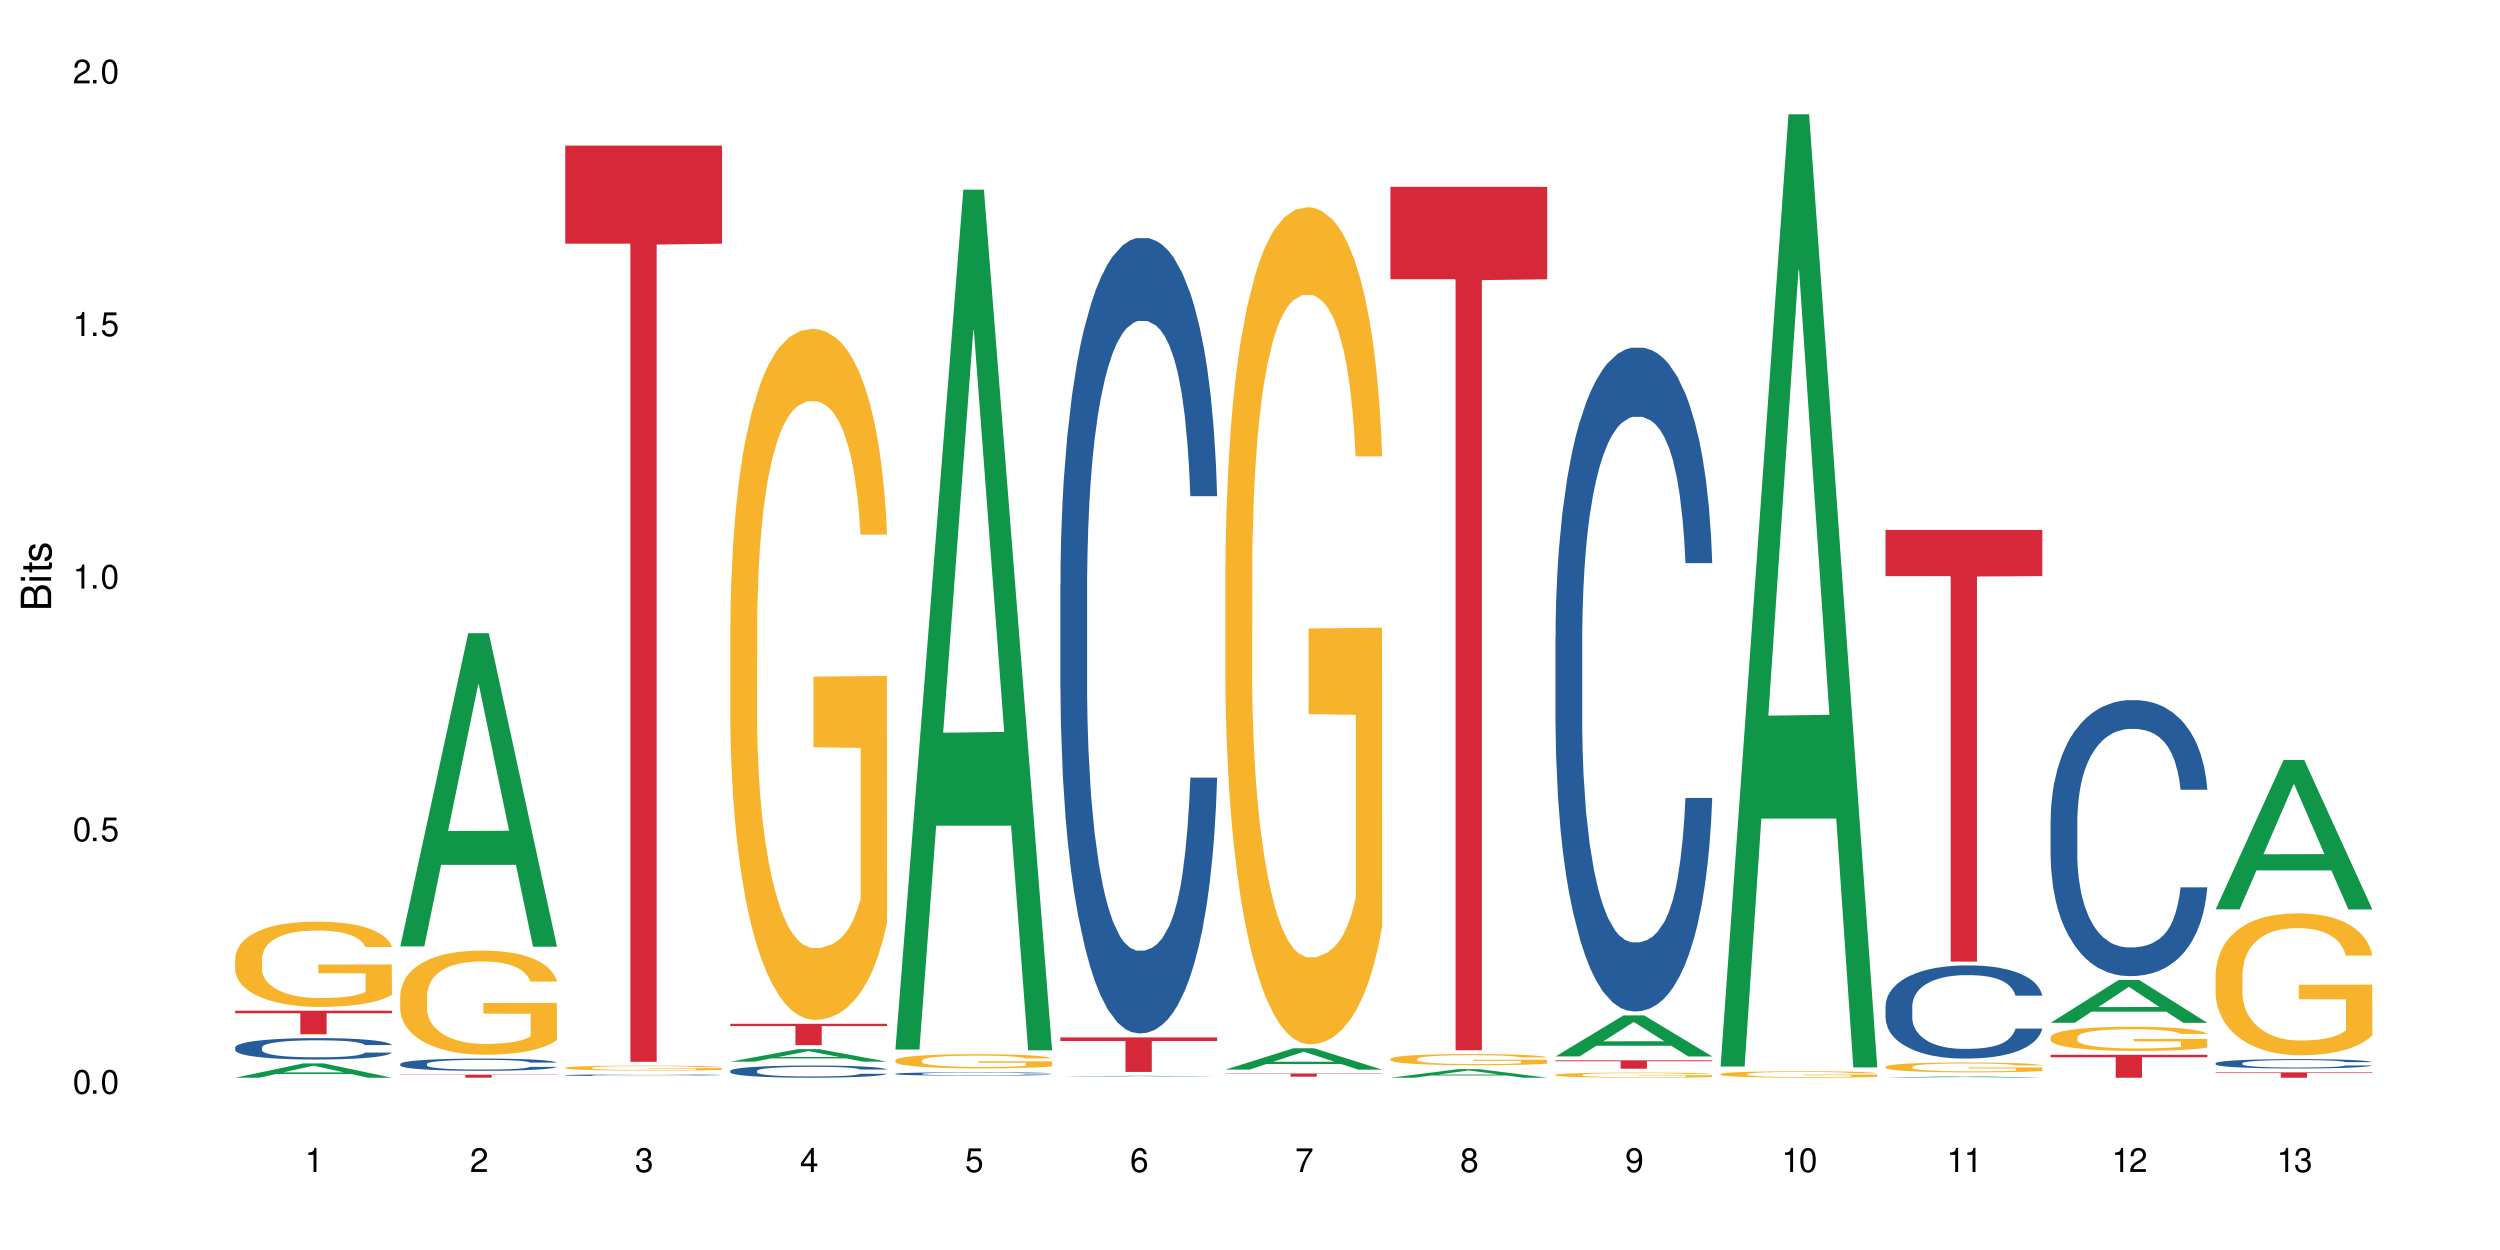 <?xml version="1.0" encoding="UTF-8"?>
<svg xmlns="http://www.w3.org/2000/svg" xmlns:xlink="http://www.w3.org/1999/xlink" width="720" height="360" viewBox="0 0 720 360">
<defs>
<g>
<g id="glyph-0-0">
</g>
<g id="glyph-0-1">
<path d="M 2.641 -6.938 C 2 -6.938 1.422 -6.656 1.078 -6.172 C 0.641 -5.562 0.406 -4.641 0.406 -3.359 C 0.406 -1.016 1.188 0.219 2.641 0.219 C 4.078 0.219 4.859 -1.016 4.859 -3.297 C 4.859 -4.641 4.656 -5.547 4.203 -6.172 C 3.844 -6.656 3.281 -6.938 2.641 -6.938 Z M 2.641 -6.188 C 3.547 -6.188 4 -5.25 4 -3.375 C 4 -1.406 3.562 -0.484 2.625 -0.484 C 1.734 -0.484 1.281 -1.438 1.281 -3.344 C 1.281 -5.25 1.734 -6.188 2.641 -6.188 Z M 2.641 -6.188 "/>
</g>
<g id="glyph-0-2">
<path d="M 1.828 -1 L 0.828 -1 L 0.828 0 L 1.828 0 Z M 1.828 -1 "/>
</g>
<g id="glyph-0-3">
<path d="M 4.562 -6.797 L 1.062 -6.797 L 0.547 -3.094 L 1.328 -3.094 C 1.719 -3.562 2.047 -3.734 2.578 -3.734 C 3.484 -3.734 4.062 -3.109 4.062 -2.094 C 4.062 -1.125 3.484 -0.531 2.578 -0.531 C 1.828 -0.531 1.375 -0.906 1.188 -1.672 L 0.328 -1.672 C 0.453 -1.109 0.547 -0.844 0.75 -0.594 C 1.125 -0.078 1.828 0.219 2.594 0.219 C 3.969 0.219 4.922 -0.781 4.922 -2.219 C 4.922 -3.562 4.031 -4.484 2.719 -4.484 C 2.25 -4.484 1.859 -4.359 1.469 -4.062 L 1.734 -5.969 L 4.562 -5.969 Z M 4.562 -6.797 "/>
</g>
<g id="glyph-0-4">
<path d="M 2.484 -4.938 L 2.484 0 L 3.328 0 L 3.328 -6.938 L 2.766 -6.938 C 2.469 -5.875 2.281 -5.734 0.984 -5.562 L 0.984 -4.938 Z M 2.484 -4.938 "/>
</g>
<g id="glyph-0-5">
<path d="M 4.859 -0.828 L 1.281 -0.828 C 1.359 -1.406 1.672 -1.781 2.5 -2.281 L 3.469 -2.828 C 4.406 -3.344 4.906 -4.062 4.906 -4.906 C 4.906 -5.484 4.672 -6.031 4.266 -6.406 C 3.859 -6.766 3.375 -6.938 2.719 -6.938 C 1.859 -6.938 1.219 -6.625 0.844 -6.031 C 0.609 -5.672 0.5 -5.234 0.484 -4.531 L 1.328 -4.531 C 1.359 -5.016 1.406 -5.281 1.531 -5.516 C 1.75 -5.938 2.188 -6.203 2.703 -6.203 C 3.469 -6.203 4.031 -5.641 4.031 -4.891 C 4.031 -4.344 3.719 -3.859 3.125 -3.516 L 2.234 -3 C 0.812 -2.172 0.406 -1.531 0.328 -0.016 L 4.859 -0.016 Z M 4.859 -0.828 "/>
</g>
<g id="glyph-0-6">
<path d="M 2.125 -3.188 L 2.578 -3.188 C 3.5 -3.188 3.984 -2.766 3.984 -1.922 C 3.984 -1.062 3.469 -0.531 2.594 -0.531 C 1.656 -0.531 1.203 -1 1.156 -2.016 L 0.312 -2.016 C 0.344 -1.453 0.438 -1.094 0.609 -0.781 C 0.953 -0.109 1.625 0.219 2.547 0.219 C 3.953 0.219 4.859 -0.625 4.859 -1.938 C 4.859 -2.828 4.516 -3.297 3.703 -3.594 C 4.344 -3.844 4.656 -4.328 4.656 -5.031 C 4.656 -6.219 3.875 -6.938 2.578 -6.938 C 1.203 -6.938 0.484 -6.172 0.453 -4.703 L 1.297 -4.703 C 1.312 -5.125 1.344 -5.359 1.453 -5.578 C 1.641 -5.969 2.062 -6.203 2.594 -6.203 C 3.344 -6.203 3.797 -5.75 3.797 -5 C 3.797 -4.516 3.609 -4.219 3.25 -4.047 C 3.016 -3.953 2.703 -3.922 2.125 -3.906 Z M 2.125 -3.188 "/>
</g>
<g id="glyph-0-7">
<path d="M 3.141 -1.672 L 3.141 0 L 3.984 0 L 3.984 -1.672 L 4.984 -1.672 L 4.984 -2.438 L 3.984 -2.438 L 3.984 -6.938 L 3.359 -6.938 L 0.266 -2.578 L 0.266 -1.672 Z M 3.141 -2.438 L 1 -2.438 L 3.141 -5.5 Z M 3.141 -2.438 "/>
</g>
<g id="glyph-0-8">
<path d="M 4.781 -5.125 C 4.609 -6.266 3.891 -6.938 2.844 -6.938 C 2.094 -6.938 1.422 -6.578 1.031 -5.953 C 0.594 -5.266 0.406 -4.422 0.406 -3.172 C 0.406 -2 0.578 -1.25 0.984 -0.641 C 1.359 -0.078 1.953 0.219 2.703 0.219 C 3.984 0.219 4.922 -0.75 4.922 -2.094 C 4.922 -3.375 4.062 -4.281 2.844 -4.281 C 2.172 -4.281 1.641 -4.031 1.281 -3.516 C 1.281 -5.234 1.828 -6.188 2.797 -6.188 C 3.391 -6.188 3.797 -5.797 3.938 -5.125 Z M 2.734 -3.531 C 3.547 -3.531 4.062 -2.953 4.062 -2.031 C 4.062 -1.156 3.484 -0.531 2.703 -0.531 C 1.922 -0.531 1.328 -1.188 1.328 -2.078 C 1.328 -2.938 1.906 -3.531 2.734 -3.531 Z M 2.734 -3.531 "/>
</g>
<g id="glyph-0-9">
<path d="M 4.984 -6.797 L 0.438 -6.797 L 0.438 -5.969 L 4.109 -5.969 C 2.5 -3.656 1.828 -2.234 1.328 0 L 2.219 0 C 2.594 -2.172 3.453 -4.047 4.984 -6.094 Z M 4.984 -6.797 "/>
</g>
<g id="glyph-0-10">
<path d="M 3.75 -3.656 C 4.469 -4.094 4.688 -4.438 4.688 -5.078 C 4.688 -6.172 3.844 -6.938 2.641 -6.938 C 1.438 -6.938 0.594 -6.172 0.594 -5.094 C 0.594 -4.438 0.812 -4.094 1.516 -3.656 C 0.734 -3.266 0.359 -2.703 0.359 -1.922 C 0.359 -0.656 1.281 0.219 2.641 0.219 C 3.984 0.219 4.922 -0.656 4.922 -1.922 C 4.922 -2.703 4.531 -3.266 3.75 -3.656 Z M 2.641 -6.188 C 3.359 -6.188 3.812 -5.75 3.812 -5.062 C 3.812 -4.406 3.344 -3.984 2.641 -3.984 C 1.922 -3.984 1.453 -4.406 1.453 -5.078 C 1.453 -5.75 1.922 -6.188 2.641 -6.188 Z M 2.641 -3.266 C 3.484 -3.266 4.062 -2.719 4.062 -1.906 C 4.062 -1.078 3.484 -0.531 2.625 -0.531 C 1.797 -0.531 1.219 -1.094 1.219 -1.906 C 1.219 -2.719 1.781 -3.266 2.641 -3.266 Z M 2.641 -3.266 "/>
</g>
<g id="glyph-0-11">
<path d="M 0.516 -1.578 C 0.672 -0.453 1.406 0.219 2.438 0.219 C 3.188 0.219 3.859 -0.141 4.266 -0.766 C 4.688 -1.453 4.891 -2.297 4.891 -3.547 C 4.891 -4.719 4.703 -5.453 4.312 -6.078 C 3.938 -6.641 3.344 -6.938 2.594 -6.938 C 1.297 -6.938 0.359 -5.969 0.359 -4.625 C 0.359 -3.344 1.234 -2.453 2.453 -2.453 C 3.094 -2.453 3.578 -2.672 4.016 -3.203 C 4 -1.484 3.469 -0.531 2.5 -0.531 C 1.906 -0.531 1.484 -0.906 1.359 -1.578 Z M 2.578 -6.203 C 3.375 -6.203 3.969 -5.531 3.969 -4.641 C 3.969 -3.797 3.391 -3.188 2.547 -3.188 C 1.734 -3.188 1.234 -3.766 1.234 -4.688 C 1.234 -5.562 1.797 -6.203 2.578 -6.203 Z M 2.578 -6.203 "/>
</g>
<g id="glyph-1-0">
</g>
<g id="glyph-1-1">
<path d="M 0 -0.953 L 0 -4.891 C 0 -5.719 -0.234 -6.344 -0.734 -6.797 C -1.188 -7.234 -1.812 -7.469 -2.5 -7.469 C -3.547 -7.469 -4.188 -7 -4.625 -5.875 C -4.984 -6.688 -5.625 -7.094 -6.531 -7.094 C -7.172 -7.094 -7.734 -6.859 -8.141 -6.391 C -8.562 -5.922 -8.75 -5.344 -8.75 -4.5 L -8.75 -0.953 Z M -4.984 -2.062 L -7.766 -2.062 L -7.766 -4.219 C -7.766 -4.844 -7.688 -5.203 -7.453 -5.5 C -7.219 -5.812 -6.859 -5.969 -6.375 -5.969 C -5.891 -5.969 -5.531 -5.812 -5.297 -5.5 C -5.062 -5.203 -4.984 -4.844 -4.984 -4.219 Z M -0.984 -2.062 L -4 -2.062 L -4 -4.781 C -4 -5.766 -3.438 -6.359 -2.484 -6.359 C -1.547 -6.359 -0.984 -5.766 -0.984 -4.781 Z M -0.984 -2.062 "/>
</g>
<g id="glyph-1-2">
<path d="M -6.281 -1.797 L -6.281 -0.797 L 0 -0.797 L 0 -1.797 Z M -8.75 -1.797 L -8.75 -0.797 L -7.484 -0.797 L -7.484 -1.797 Z M -8.75 -1.797 "/>
</g>
<g id="glyph-1-3">
<path d="M -6.281 -3.047 L -6.281 -2.016 L -8.016 -2.016 L -8.016 -1.016 L -6.281 -1.016 L -6.281 -0.172 L -5.469 -0.172 L -5.469 -1.016 L -0.719 -1.016 C -0.078 -1.016 0.281 -1.453 0.281 -2.234 C 0.281 -2.5 0.25 -2.719 0.188 -3.047 L -0.641 -3.047 C -0.609 -2.906 -0.594 -2.766 -0.594 -2.562 C -0.594 -2.141 -0.719 -2.016 -1.156 -2.016 L -5.469 -2.016 L -5.469 -3.047 Z M -6.281 -3.047 "/>
</g>
<g id="glyph-1-4">
<path d="M -4.531 -5.25 C -5.766 -5.25 -6.469 -4.422 -6.469 -2.969 C -6.469 -1.516 -5.719 -0.562 -4.547 -0.562 C -3.562 -0.562 -3.094 -1.062 -2.734 -2.562 L -2.516 -3.484 C -2.344 -4.188 -2.094 -4.469 -1.641 -4.469 C -1.047 -4.469 -0.641 -3.875 -0.641 -3 C -0.641 -2.453 -0.797 -2 -1.062 -1.75 C -1.25 -1.594 -1.422 -1.531 -1.875 -1.469 L -1.875 -0.406 C -0.422 -0.453 0.281 -1.266 0.281 -2.922 C 0.281 -4.5 -0.5 -5.516 -1.719 -5.516 C -2.656 -5.516 -3.172 -4.984 -3.469 -3.734 L -3.703 -2.766 C -3.891 -1.953 -4.156 -1.609 -4.594 -1.609 C -5.188 -1.609 -5.547 -2.125 -5.547 -2.938 C -5.547 -3.75 -5.203 -4.172 -4.531 -4.203 Z M -4.531 -5.25 "/>
</g>
</g>
</defs>
<rect x="-72" y="-36" width="864" height="432" fill="rgb(100%, 100%, 100%)" fill-opacity="1"/>
<path fill-rule="nonzero" fill="rgb(6.275%, 58.824%, 28.235%)" fill-opacity="1" d="M 67.73 310.379 L 67.777 310.375 L 87.316 306.258 L 93.25 306.258 L 112.883 310.383 L 105.984 310.383 L 101.066 309.305 L 79.5 309.305 L 74.676 310.379 L 67.73 310.379 L 81.574 308.859 L 99.086 308.855 L 90.355 306.93 L 90.258 306.926 L 90.164 306.938 L 81.527 308.855 L 81.574 308.859 Z M 67.73 310.379 "/>
<path fill-rule="nonzero" fill="rgb(14.51%, 36.078%, 60%)" fill-opacity="1" d="M 67.73 301.66 L 67.785 301.652 L 67.785 301.52 L 67.953 301.305 L 68.336 301.031 L 68.723 300.848 L 69.715 300.516 L 71.09 300.191 L 72.523 299.945 L 73.566 299.797 L 74.504 299.688 L 76.652 299.477 L 78.027 299.371 L 79.516 299.273 L 81.332 299.18 L 82.652 299.121 L 85.629 299.031 L 87.828 298.992 L 89.535 298.977 L 93.227 298.977 L 95.43 299 L 97.027 299.027 L 98.789 299.07 L 100.273 299.121 L 102.863 299.246 L 105.176 299.402 L 106.223 299.496 L 107.875 299.668 L 109.141 299.84 L 110.02 299.984 L 111.012 300.191 L 111.895 300.445 L 112.555 300.734 L 112.883 300.977 L 105.176 300.977 L 104.789 300.75 L 104.348 300.578 L 103.523 300.344 L 102.699 300.184 L 101.543 300.02 L 100.496 299.91 L 99.062 299.805 L 97.797 299.738 L 96.477 299.688 L 95.207 299.652 L 92.785 299.617 L 89.977 299.617 L 88.93 299.629 L 86.785 299.676 L 85.629 299.715 L 83.977 299.793 L 82.82 299.867 L 81.441 299.98 L 80.508 300.074 L 79.352 300.223 L 78.523 300.352 L 77.586 300.535 L 77.035 300.68 L 76.543 300.836 L 76.102 301.023 L 75.77 301.219 L 75.551 301.426 L 75.441 301.629 L 75.441 302.504 L 75.551 302.707 L 75.824 302.945 L 76.543 303.289 L 77.586 303.586 L 78.801 303.824 L 79.957 303.992 L 80.617 304.07 L 81.496 304.16 L 82.875 304.273 L 84.855 304.387 L 86.012 304.43 L 87.773 304.477 L 89.594 304.5 L 92.016 304.5 L 94.164 304.477 L 95.594 304.449 L 97.082 304.402 L 99.117 304.309 L 100.383 304.219 L 101.484 304.109 L 102.312 304.004 L 102.863 303.914 L 103.688 303.738 L 104.348 303.547 L 104.844 303.348 L 105.176 303.156 L 112.883 303.156 L 112.555 303.383 L 112.059 303.602 L 111.562 303.766 L 110.793 303.965 L 109.91 304.137 L 108.645 304.336 L 107.598 304.465 L 106.223 304.605 L 104.957 304.715 L 103.578 304.809 L 101.543 304.922 L 100.219 304.977 L 98.789 305.027 L 97.082 305.074 L 94.934 305.113 L 92.621 305.137 L 90.473 305.141 L 88.16 305.129 L 86.453 305.109 L 84.195 305.059 L 81.387 304.957 L 79.352 304.848 L 77.754 304.742 L 76.375 304.629 L 74.836 304.477 L 72.852 304.23 L 71.641 304.035 L 70.816 303.879 L 69.879 303.66 L 69.219 303.461 L 68.445 303.148 L 67.895 302.746 L 67.73 302.438 Z M 67.73 301.66 "/>
<path fill-rule="nonzero" fill="rgb(96.863%, 70.196%, 16.863%)" fill-opacity="1" d="M 67.73 275.949 L 67.785 275.926 L 67.785 275.477 L 68.008 274.469 L 68.559 273.078 L 69.273 271.934 L 70.043 271.039 L 70.539 270.566 L 71.367 269.895 L 72.082 269.402 L 73.898 268.395 L 76.211 267.453 L 77.477 267.047 L 78.91 266.668 L 80.945 266.242 L 81.883 266.086 L 84.746 265.727 L 87.996 265.5 L 91.574 265.434 L 93.227 265.457 L 95.484 265.547 L 98.566 265.793 L 100.328 266.016 L 101.707 266.242 L 103.137 266.531 L 104.898 266.98 L 106.551 267.52 L 107.875 268.059 L 109.195 268.73 L 110.297 269.445 L 111.234 270.23 L 112.059 271.172 L 112.555 271.957 L 112.883 272.742 L 105.23 272.742 L 104.789 271.957 L 104.293 271.352 L 103.469 270.613 L 102.641 270.074 L 101.816 269.648 L 100.273 269.066 L 98.953 268.707 L 97.301 268.395 L 95.703 268.191 L 93.887 268.059 L 92.785 268.012 L 89.867 268.012 L 87.223 268.168 L 85.684 268.348 L 84.582 268.527 L 83.039 268.863 L 82.102 269.133 L 81.551 269.312 L 79.902 270.008 L 78.801 270.637 L 78.195 271.062 L 77.422 271.734 L 76.871 272.34 L 76.266 273.234 L 75.938 273.906 L 75.496 275.434 L 75.441 279.469 L 75.605 280.32 L 75.938 281.238 L 76.375 282.047 L 77.035 282.898 L 77.699 283.547 L 78.855 284.422 L 79.844 285.004 L 80.617 285.387 L 82.102 285.992 L 82.707 286.191 L 84.141 286.598 L 85.629 286.91 L 87.445 287.18 L 88.82 287.312 L 91.023 287.426 L 93.832 287.426 L 97.137 287.289 L 99.227 287.113 L 100.66 286.934 L 101.598 286.773 L 102.754 286.527 L 103.578 286.305 L 104.348 286.059 L 105.285 285.676 L 105.285 280.32 L 91.684 280.297 L 91.684 277.785 L 112.828 277.762 L 112.883 286.527 L 111.727 287.133 L 110.297 287.719 L 108.918 288.164 L 107.488 288.547 L 105.449 288.973 L 103.797 289.242 L 101.266 289.555 L 98.953 289.758 L 96.531 289.891 L 94.383 289.957 L 91.852 289.98 L 89.594 289.938 L 87.168 289.801 L 85.242 289.621 L 83.48 289.398 L 81.719 289.105 L 79.516 288.637 L 78.082 288.254 L 76.598 287.785 L 75.109 287.223 L 73.789 286.617 L 72.906 286.148 L 72.027 285.609 L 71.09 284.938 L 70.207 284.176 L 69.547 283.48 L 68.941 282.695 L 68.5 281.957 L 68.062 280.945 L 67.84 280.141 L 67.73 279.445 Z M 67.73 275.949 "/>
<path fill-rule="nonzero" fill="rgb(83.922%, 15.686%, 22.353%)" fill-opacity="1" d="M 67.73 291.094 L 112.883 291.094 L 112.883 291.82 L 94.066 291.824 L 94.066 297.863 L 86.496 297.863 L 86.496 291.832 L 86.387 291.82 L 67.73 291.82 Z M 67.73 291.094 "/>
<path fill-rule="nonzero" fill="rgb(6.275%, 58.824%, 28.235%)" fill-opacity="1" d="M 115.262 272.57 L 115.309 272.484 L 134.848 182.367 L 140.781 182.367 L 160.414 272.656 L 153.516 272.656 L 148.598 249.086 L 127.031 249.086 L 122.207 272.57 L 115.262 272.57 L 129.105 239.34 L 146.617 239.254 L 137.887 197.121 L 137.789 197.035 L 137.691 197.289 L 129.059 239.254 L 129.105 239.34 Z M 115.262 272.57 "/>
<path fill-rule="nonzero" fill="rgb(14.51%, 36.078%, 60%)" fill-opacity="1" d="M 115.262 306.41 L 115.316 306.406 L 115.316 306.328 L 115.48 306.207 L 115.867 306.051 L 116.254 305.945 L 117.242 305.754 L 118.621 305.57 L 120.051 305.43 L 121.098 305.348 L 122.035 305.281 L 124.184 305.164 L 125.559 305.102 L 127.047 305.047 L 128.863 304.992 L 130.184 304.961 L 133.156 304.91 L 135.359 304.887 L 137.066 304.879 L 140.758 304.879 L 142.961 304.891 L 144.555 304.906 L 146.316 304.934 L 147.805 304.961 L 150.395 305.031 L 152.707 305.121 L 153.75 305.172 L 155.402 305.273 L 156.672 305.371 L 157.551 305.453 L 158.543 305.57 L 159.422 305.719 L 160.086 305.883 L 160.414 306.02 L 152.707 306.02 L 152.32 305.891 L 151.879 305.789 L 151.055 305.66 L 150.227 305.566 L 149.07 305.473 L 148.023 305.41 L 146.594 305.352 L 145.328 305.312 L 144.004 305.281 L 142.738 305.262 L 140.316 305.246 L 137.508 305.246 L 136.461 305.25 L 134.312 305.277 L 133.156 305.301 L 131.504 305.344 L 130.348 305.387 L 128.973 305.449 L 128.035 305.504 L 126.879 305.59 L 126.055 305.664 L 125.117 305.77 L 124.566 305.848 L 124.07 305.938 L 123.633 306.047 L 123.301 306.156 L 123.082 306.277 L 122.969 306.391 L 122.969 306.891 L 123.082 307.008 L 123.355 307.141 L 124.07 307.34 L 125.117 307.508 L 126.328 307.645 L 127.484 307.738 L 128.145 307.785 L 129.027 307.836 L 130.402 307.902 L 132.387 307.965 L 133.543 307.992 L 135.305 308.016 L 137.121 308.031 L 139.547 308.031 L 141.691 308.016 L 143.125 308 L 144.609 307.977 L 146.648 307.922 L 147.914 307.867 L 149.016 307.809 L 149.844 307.746 L 150.395 307.695 L 151.219 307.594 L 151.879 307.484 L 152.375 307.375 L 152.707 307.266 L 160.414 307.266 L 160.086 307.395 L 159.59 307.52 L 159.094 307.613 L 158.324 307.723 L 157.441 307.824 L 156.176 307.938 L 155.129 308.012 L 153.75 308.09 L 152.484 308.152 L 151.109 308.207 L 149.07 308.27 L 147.75 308.305 L 146.316 308.332 L 144.609 308.359 L 142.465 308.379 L 140.152 308.395 L 138.004 308.395 L 135.691 308.391 L 133.984 308.379 L 131.727 308.348 L 128.918 308.289 L 126.879 308.23 L 125.281 308.168 L 123.906 308.105 L 122.363 308.016 L 120.383 307.875 L 119.172 307.766 L 118.344 307.676 L 117.41 307.551 L 116.746 307.438 L 115.977 307.258 L 115.426 307.031 L 115.262 306.852 Z M 115.262 306.41 "/>
<path fill-rule="nonzero" fill="rgb(96.863%, 70.196%, 16.863%)" fill-opacity="1" d="M 115.262 286.617 L 115.316 286.59 L 115.316 286.039 L 115.535 284.809 L 116.086 283.109 L 116.805 281.711 L 117.574 280.617 L 118.07 280.043 L 118.895 279.219 L 119.609 278.617 L 121.43 277.383 L 123.742 276.234 L 125.008 275.742 L 126.438 275.277 L 128.477 274.754 L 129.414 274.562 L 132.277 274.125 L 135.523 273.852 L 139.105 273.77 L 140.758 273.797 L 143.016 273.906 L 146.098 274.207 L 147.859 274.48 L 149.238 274.754 L 150.668 275.109 L 152.43 275.66 L 154.082 276.316 L 155.402 276.973 L 156.727 277.797 L 157.828 278.672 L 158.762 279.633 L 159.59 280.781 L 160.086 281.738 L 160.414 282.699 L 152.762 282.699 L 152.32 281.738 L 151.824 281 L 151 280.098 L 150.172 279.438 L 149.348 278.918 L 147.805 278.207 L 146.484 277.77 L 144.832 277.383 L 143.234 277.137 L 141.418 276.973 L 140.316 276.918 L 137.398 276.918 L 134.754 277.109 L 133.211 277.328 L 132.109 277.551 L 130.57 277.961 L 129.633 278.289 L 129.082 278.508 L 127.43 279.355 L 126.328 280.125 L 125.723 280.645 L 124.953 281.465 L 124.402 282.207 L 123.797 283.301 L 123.465 284.125 L 123.023 285.984 L 122.969 290.918 L 123.137 291.957 L 123.465 293.082 L 123.906 294.066 L 124.566 295.105 L 125.227 295.902 L 126.383 296.969 L 127.375 297.684 L 128.145 298.148 L 129.633 298.887 L 130.238 299.133 L 131.672 299.629 L 133.156 300.012 L 134.973 300.34 L 136.352 300.504 L 138.555 300.641 L 141.363 300.641 L 144.668 300.477 L 146.758 300.258 L 148.191 300.039 L 149.125 299.848 L 150.281 299.543 L 151.109 299.27 L 151.879 298.969 L 152.816 298.504 L 152.816 291.957 L 139.215 291.93 L 139.215 288.863 L 160.359 288.836 L 160.414 299.543 L 159.258 300.285 L 157.828 300.996 L 156.449 301.543 L 155.02 302.012 L 152.98 302.531 L 151.328 302.859 L 148.797 303.242 L 146.484 303.488 L 144.059 303.652 L 141.914 303.734 L 139.379 303.762 L 137.121 303.707 L 134.699 303.543 L 132.773 303.324 L 131.012 303.051 L 129.246 302.695 L 127.047 302.121 L 125.613 301.652 L 124.125 301.078 L 122.641 300.395 L 121.316 299.656 L 120.438 299.078 L 119.555 298.422 L 118.621 297.602 L 117.738 296.668 L 117.078 295.82 L 116.473 294.859 L 116.031 293.957 L 115.59 292.723 L 115.371 291.738 L 115.262 290.891 Z M 115.262 286.617 "/>
<path fill-rule="nonzero" fill="rgb(83.922%, 15.686%, 22.353%)" fill-opacity="1" d="M 115.262 309.512 L 160.414 309.512 L 160.414 309.605 L 141.598 309.605 L 141.598 310.383 L 134.023 310.383 L 134.023 309.605 L 115.262 309.605 Z M 115.262 309.512 "/>
<path fill-rule="nonzero" fill="rgb(14.51%, 36.078%, 60%)" fill-opacity="1" d="M 162.793 309.645 L 162.848 309.645 L 162.848 309.633 L 163.012 309.617 L 163.398 309.598 L 163.781 309.582 L 164.773 309.555 L 166.148 309.531 L 167.582 309.512 L 168.629 309.504 L 169.562 309.492 L 171.711 309.477 L 173.09 309.469 L 174.574 309.461 L 176.391 309.457 L 177.715 309.449 L 180.688 309.445 L 182.891 309.441 L 190.488 309.441 L 192.086 309.445 L 193.848 309.445 L 195.336 309.449 L 197.922 309.461 L 200.234 309.473 L 201.281 309.48 L 202.934 309.492 L 204.199 309.504 L 205.082 309.516 L 206.074 309.531 L 206.953 309.551 L 207.613 309.574 L 207.945 309.59 L 200.234 309.59 L 199.852 309.574 L 199.41 309.562 L 198.582 309.543 L 197.758 309.531 L 196.602 309.52 L 195.555 309.512 L 194.125 309.504 L 192.855 309.496 L 191.535 309.492 L 190.27 309.492 L 187.848 309.488 L 183.992 309.488 L 181.844 309.492 L 180.688 309.496 L 179.035 309.5 L 177.879 309.508 L 176.504 309.516 L 175.566 309.523 L 174.41 309.535 L 173.586 309.543 L 172.648 309.559 L 172.098 309.57 L 171.602 309.582 L 171.16 309.594 L 170.832 309.609 L 170.609 309.625 L 170.5 309.641 L 170.5 309.707 L 170.609 309.723 L 170.887 309.742 L 171.602 309.766 L 172.648 309.789 L 173.859 309.809 L 175.016 309.82 L 175.676 309.828 L 176.559 309.832 L 177.934 309.84 L 179.918 309.852 L 181.074 309.855 L 182.836 309.855 L 184.652 309.859 L 187.074 309.859 L 189.223 309.855 L 190.656 309.855 L 192.141 309.852 L 194.18 309.844 L 195.445 309.836 L 196.547 309.828 L 197.371 309.82 L 197.922 309.812 L 198.75 309.801 L 199.41 309.785 L 199.906 309.773 L 200.234 309.758 L 207.945 309.758 L 207.613 309.773 L 207.117 309.789 L 206.625 309.805 L 205.852 309.816 L 204.973 309.832 L 203.703 309.848 L 202.66 309.855 L 201.281 309.867 L 200.016 309.875 L 198.641 309.883 L 196.602 309.891 L 195.281 309.895 L 193.848 309.898 L 192.141 309.902 L 189.992 309.906 L 181.512 309.906 L 179.254 309.902 L 176.449 309.895 L 174.41 309.887 L 172.812 309.879 L 171.438 309.867 L 169.895 309.855 L 167.914 309.84 L 166.699 309.824 L 165.875 309.812 L 164.938 309.797 L 164.277 309.781 L 163.508 309.758 L 162.957 309.727 L 162.793 309.703 Z M 162.793 309.645 "/>
<path fill-rule="nonzero" fill="rgb(96.863%, 70.196%, 16.863%)" fill-opacity="1" d="M 162.793 307.516 L 162.848 307.516 L 162.848 307.488 L 163.066 307.43 L 163.617 307.352 L 164.332 307.285 L 165.105 307.23 L 165.602 307.207 L 166.426 307.168 L 167.141 307.137 L 168.957 307.078 L 171.27 307.023 L 172.539 307.004 L 173.969 306.98 L 176.008 306.957 L 176.941 306.945 L 179.805 306.926 L 183.055 306.914 L 186.633 306.91 L 188.285 306.91 L 190.543 306.914 L 193.629 306.93 L 195.391 306.941 L 196.766 306.957 L 198.199 306.973 L 199.961 307 L 201.613 307.027 L 202.934 307.059 L 204.254 307.098 L 205.355 307.141 L 206.293 307.188 L 207.117 307.238 L 207.613 307.285 L 207.945 307.332 L 200.289 307.332 L 199.852 307.285 L 199.355 307.25 L 198.527 307.207 L 197.703 307.176 L 196.875 307.152 L 195.336 307.117 L 194.012 307.098 L 192.363 307.078 L 190.766 307.066 L 188.949 307.059 L 184.926 307.059 L 182.285 307.066 L 180.742 307.078 L 179.641 307.086 L 178.098 307.105 L 177.164 307.121 L 176.613 307.133 L 174.961 307.172 L 173.859 307.207 L 173.254 307.234 L 172.484 307.273 L 171.934 307.309 L 171.328 307.359 L 170.996 307.398 L 170.555 307.484 L 170.5 307.719 L 170.664 307.77 L 170.996 307.82 L 171.438 307.867 L 172.098 307.918 L 172.758 307.953 L 173.914 308.004 L 174.906 308.039 L 175.676 308.059 L 177.164 308.094 L 177.77 308.105 L 179.199 308.129 L 180.688 308.148 L 182.504 308.164 L 183.883 308.172 L 186.082 308.18 L 188.891 308.18 L 192.195 308.172 L 194.289 308.16 L 195.719 308.148 L 196.656 308.141 L 197.812 308.125 L 198.641 308.113 L 199.41 308.098 L 200.348 308.078 L 200.348 307.77 L 186.746 307.766 L 186.746 307.621 L 207.891 307.621 L 207.945 308.125 L 206.789 308.16 L 205.355 308.195 L 203.98 308.223 L 202.547 308.242 L 200.512 308.266 L 198.859 308.281 L 196.324 308.301 L 194.012 308.312 L 191.59 308.32 L 189.441 308.324 L 184.652 308.324 L 182.23 308.316 L 180.301 308.305 L 178.539 308.293 L 176.777 308.273 L 174.574 308.246 L 173.145 308.227 L 171.656 308.199 L 170.172 308.168 L 168.848 308.133 L 167.969 308.105 L 167.086 308.074 L 166.148 308.035 L 165.27 307.992 L 164.609 307.949 L 164.004 307.906 L 163.562 307.863 L 163.121 307.805 L 162.902 307.758 L 162.793 307.719 Z M 162.793 307.516 "/>
<path fill-rule="nonzero" fill="rgb(83.922%, 15.686%, 22.353%)" fill-opacity="1" d="M 162.793 41.941 L 207.945 41.941 L 207.945 70.184 L 189.125 70.43 L 189.125 305.793 L 181.555 305.793 L 181.555 70.68 L 181.445 70.184 L 162.793 70.184 Z M 162.793 41.941 "/>
<path fill-rule="nonzero" fill="rgb(6.275%, 58.824%, 28.235%)" fill-opacity="1" d="M 210.32 305.762 L 210.371 305.758 L 229.906 302.141 L 235.84 302.141 L 255.477 305.766 L 248.578 305.766 L 243.656 304.816 L 222.094 304.816 L 217.27 305.762 L 210.32 305.762 L 224.168 304.426 L 241.68 304.422 L 232.945 302.73 L 232.852 302.727 L 232.754 302.738 L 224.117 304.422 L 224.168 304.426 Z M 210.32 305.762 "/>
<path fill-rule="nonzero" fill="rgb(14.51%, 36.078%, 60%)" fill-opacity="1" d="M 210.32 308.402 L 210.375 308.398 L 210.375 308.324 L 210.543 308.199 L 210.926 308.047 L 211.312 307.941 L 212.305 307.754 L 213.68 307.57 L 215.113 307.43 L 216.16 307.348 L 217.094 307.281 L 219.242 307.164 L 220.617 307.102 L 222.105 307.047 L 223.922 306.992 L 225.246 306.961 L 228.219 306.91 L 230.422 306.887 L 232.129 306.879 L 235.816 306.879 L 238.02 306.891 L 239.617 306.906 L 241.379 306.934 L 242.863 306.961 L 245.453 307.031 L 247.766 307.121 L 248.812 307.172 L 250.465 307.273 L 251.73 307.367 L 252.613 307.453 L 253.602 307.57 L 254.484 307.715 L 255.145 307.879 L 255.477 308.016 L 247.766 308.016 L 247.379 307.887 L 246.941 307.789 L 246.113 307.656 L 245.289 307.562 L 244.133 307.473 L 243.086 307.41 L 241.652 307.348 L 240.387 307.312 L 239.066 307.281 L 237.801 307.262 L 235.375 307.242 L 232.566 307.242 L 231.523 307.25 L 229.375 307.277 L 228.219 307.297 L 226.566 307.344 L 225.41 307.383 L 224.031 307.449 L 223.098 307.504 L 221.941 307.586 L 221.113 307.66 L 220.18 307.766 L 219.629 307.844 L 219.133 307.934 L 218.691 308.043 L 218.359 308.152 L 218.141 308.273 L 218.031 308.387 L 218.031 308.883 L 218.141 309 L 218.418 309.133 L 219.133 309.328 L 220.18 309.5 L 221.391 309.633 L 222.547 309.73 L 223.207 309.773 L 224.086 309.824 L 225.465 309.891 L 227.445 309.953 L 228.602 309.977 L 230.367 310.004 L 232.184 310.016 L 234.605 310.016 L 236.754 310.004 L 238.184 309.988 L 239.672 309.961 L 241.707 309.906 L 242.977 309.855 L 244.078 309.797 L 244.902 309.734 L 245.453 309.684 L 246.277 309.586 L 246.941 309.477 L 247.438 309.363 L 247.766 309.254 L 255.477 309.254 L 255.145 309.383 L 254.648 309.508 L 254.152 309.602 L 253.383 309.711 L 252.5 309.812 L 251.234 309.926 L 250.188 309.996 L 248.812 310.078 L 247.547 310.137 L 246.168 310.191 L 244.133 310.258 L 242.809 310.289 L 241.379 310.316 L 239.672 310.344 L 237.523 310.367 L 235.211 310.379 L 233.062 310.383 L 230.75 310.375 L 229.043 310.363 L 226.785 310.332 L 223.977 310.277 L 221.941 310.215 L 220.344 310.156 L 218.965 310.09 L 217.426 310.004 L 215.441 309.863 L 214.23 309.754 L 213.406 309.664 L 212.469 309.539 L 211.809 309.426 L 211.039 309.25 L 210.488 309.02 L 210.32 308.844 Z M 210.32 308.402 "/>
<path fill-rule="nonzero" fill="rgb(96.863%, 70.196%, 16.863%)" fill-opacity="1" d="M 210.32 179.953 L 210.375 179.77 L 210.375 176.133 L 210.598 167.953 L 211.148 156.688 L 211.863 147.414 L 212.633 140.145 L 213.129 136.328 L 213.957 130.875 L 214.672 126.879 L 216.488 118.699 L 218.801 111.062 L 220.066 107.793 L 221.5 104.703 L 223.539 101.25 L 224.473 99.977 L 227.336 97.066 L 230.586 95.25 L 234.164 94.707 L 235.816 94.887 L 238.074 95.613 L 241.156 97.613 L 242.922 99.43 L 244.297 101.25 L 245.73 103.613 L 247.492 107.246 L 249.145 111.609 L 250.465 115.973 L 251.785 121.426 L 252.887 127.242 L 253.824 133.602 L 254.648 141.234 L 255.145 147.598 L 255.477 153.961 L 247.82 153.961 L 247.379 147.598 L 246.887 142.691 L 246.059 136.691 L 245.234 132.328 L 244.406 128.875 L 242.863 124.152 L 241.543 121.242 L 239.891 118.699 L 238.293 117.062 L 236.477 115.973 L 235.375 115.609 L 232.457 115.609 L 229.816 116.879 L 228.273 118.336 L 227.172 119.789 L 225.629 122.516 L 224.695 124.695 L 224.145 126.148 L 222.492 131.785 L 221.391 136.875 L 220.785 140.328 L 220.012 145.781 L 219.461 150.688 L 218.855 157.957 L 218.527 163.41 L 218.086 175.77 L 218.031 208.488 L 218.195 215.395 L 218.527 222.848 L 218.965 229.391 L 219.629 236.297 L 220.289 241.566 L 221.445 248.656 L 222.438 253.383 L 223.207 256.473 L 224.695 261.379 L 225.301 263.016 L 226.73 266.289 L 228.219 268.832 L 230.035 271.012 L 231.41 272.105 L 233.613 273.012 L 236.422 273.012 L 239.727 271.922 L 241.82 270.469 L 243.25 269.016 L 244.188 267.742 L 245.344 265.742 L 246.168 263.926 L 246.941 261.926 L 247.875 258.836 L 247.875 215.395 L 234.273 215.215 L 234.273 194.855 L 255.422 194.676 L 255.477 265.742 L 254.32 270.648 L 252.887 275.375 L 251.512 279.012 L 250.078 282.102 L 248.043 285.555 L 246.391 287.734 L 243.855 290.281 L 241.543 291.918 L 239.121 293.008 L 236.973 293.551 L 234.441 293.734 L 232.184 293.371 L 229.758 292.281 L 227.832 290.824 L 226.07 289.008 L 224.309 286.645 L 222.105 282.828 L 220.672 279.738 L 219.188 275.922 L 217.699 271.379 L 216.379 266.469 L 215.496 262.652 L 214.617 258.289 L 213.68 252.836 L 212.801 246.656 L 212.137 241.023 L 211.531 234.66 L 211.094 228.664 L 210.652 220.484 L 210.43 213.941 L 210.32 208.305 Z M 210.32 179.953 "/>
<path fill-rule="nonzero" fill="rgb(83.922%, 15.686%, 22.353%)" fill-opacity="1" d="M 210.32 294.848 L 255.477 294.848 L 255.477 295.508 L 236.656 295.516 L 236.656 301.023 L 229.086 301.023 L 229.086 295.52 L 228.977 295.508 L 210.32 295.508 Z M 210.32 294.848 "/>
<path fill-rule="nonzero" fill="rgb(6.275%, 58.824%, 28.235%)" fill-opacity="1" d="M 257.852 302.258 L 257.898 302.023 L 277.438 54.625 L 283.371 54.625 L 303.004 302.488 L 296.105 302.488 L 291.188 237.789 L 269.621 237.789 L 264.797 302.258 L 257.852 302.258 L 271.695 211.023 L 289.207 210.793 L 280.477 95.121 L 280.379 94.891 L 280.285 95.59 L 271.648 210.793 L 271.695 211.023 Z M 257.852 302.258 "/>
<path fill-rule="nonzero" fill="rgb(14.51%, 36.078%, 60%)" fill-opacity="1" d="M 257.852 309.238 L 257.906 309.238 L 257.906 309.215 L 258.07 309.184 L 258.457 309.141 L 258.844 309.109 L 259.832 309.059 L 261.211 309.008 L 262.641 308.969 L 263.688 308.945 L 264.625 308.926 L 266.773 308.895 L 268.148 308.879 L 269.637 308.863 L 271.453 308.848 L 272.773 308.84 L 275.746 308.824 L 277.949 308.82 L 279.656 308.816 L 283.348 308.816 L 285.551 308.82 L 287.145 308.824 L 288.91 308.832 L 290.395 308.84 L 292.984 308.859 L 295.297 308.883 L 296.344 308.898 L 297.996 308.926 L 299.262 308.953 L 300.141 308.977 L 301.133 309.008 L 302.016 309.047 L 302.676 309.094 L 303.004 309.129 L 295.297 309.129 L 294.91 309.094 L 294.469 309.066 L 293.645 309.031 L 292.816 309.004 L 291.66 308.98 L 290.617 308.965 L 289.184 308.945 L 287.918 308.938 L 286.598 308.926 L 285.328 308.922 L 282.906 308.918 L 279.051 308.918 L 276.902 308.926 L 275.746 308.934 L 274.098 308.945 L 272.941 308.957 L 271.562 308.973 L 270.625 308.988 L 269.469 309.012 L 268.645 309.031 L 267.707 309.062 L 267.156 309.082 L 266.66 309.109 L 266.223 309.137 L 265.891 309.168 L 265.672 309.203 L 265.562 309.234 L 265.562 309.371 L 265.672 309.402 L 265.945 309.441 L 266.66 309.496 L 267.707 309.543 L 268.918 309.578 L 270.074 309.605 L 270.738 309.617 L 271.617 309.633 L 272.996 309.648 L 274.977 309.668 L 276.133 309.676 L 277.895 309.684 L 284.281 309.684 L 285.715 309.676 L 287.203 309.672 L 289.238 309.656 L 290.504 309.641 L 291.605 309.625 L 292.434 309.605 L 292.984 309.594 L 293.809 309.566 L 294.469 309.535 L 294.965 309.504 L 295.297 309.473 L 303.004 309.473 L 302.676 309.508 L 302.18 309.543 L 301.684 309.57 L 300.914 309.602 L 300.031 309.629 L 298.766 309.66 L 297.719 309.68 L 296.344 309.703 L 295.074 309.719 L 293.699 309.734 L 291.66 309.75 L 290.34 309.762 L 288.91 309.77 L 287.203 309.777 L 285.055 309.781 L 282.742 309.785 L 278.281 309.785 L 276.574 309.781 L 274.316 309.773 L 271.508 309.758 L 269.469 309.738 L 267.875 309.723 L 266.496 309.707 L 264.953 309.684 L 262.973 309.645 L 261.762 309.613 L 260.934 309.586 L 260 309.555 L 259.34 309.523 L 258.566 309.473 L 258.016 309.41 L 257.852 309.359 Z M 257.852 309.238 "/>
<path fill-rule="nonzero" fill="rgb(96.863%, 70.196%, 16.863%)" fill-opacity="1" d="M 257.852 305.359 L 257.906 305.355 L 257.906 305.281 L 258.125 305.113 L 258.676 304.879 L 259.395 304.688 L 260.164 304.539 L 260.66 304.461 L 261.484 304.348 L 262.203 304.266 L 264.02 304.098 L 266.332 303.941 L 267.598 303.875 L 269.031 303.809 L 271.066 303.738 L 272.004 303.711 L 274.867 303.652 L 278.117 303.617 L 281.695 303.605 L 283.348 303.609 L 285.605 303.621 L 288.688 303.664 L 290.449 303.703 L 291.828 303.738 L 293.258 303.789 L 295.02 303.863 L 296.672 303.953 L 297.996 304.043 L 299.316 304.152 L 300.418 304.273 L 301.352 304.406 L 302.18 304.562 L 302.676 304.691 L 303.004 304.824 L 295.352 304.824 L 294.91 304.691 L 294.414 304.594 L 293.59 304.469 L 292.762 304.379 L 291.938 304.309 L 290.395 304.211 L 289.074 304.152 L 287.422 304.098 L 285.824 304.062 L 284.008 304.043 L 282.906 304.035 L 279.988 304.035 L 277.344 304.062 L 275.805 304.09 L 274.703 304.121 L 273.16 304.176 L 272.223 304.223 L 271.672 304.25 L 270.02 304.367 L 268.918 304.473 L 268.312 304.543 L 267.543 304.656 L 266.992 304.758 L 266.387 304.906 L 266.055 305.02 L 265.617 305.273 L 265.562 305.945 L 265.727 306.09 L 266.055 306.242 L 266.496 306.375 L 267.156 306.52 L 267.82 306.629 L 268.977 306.773 L 269.965 306.871 L 270.738 306.934 L 272.223 307.035 L 272.828 307.07 L 274.262 307.137 L 275.746 307.188 L 277.566 307.234 L 278.941 307.258 L 281.145 307.273 L 283.953 307.273 L 287.258 307.254 L 289.348 307.223 L 290.781 307.191 L 291.719 307.168 L 292.875 307.125 L 293.699 307.09 L 294.469 307.047 L 295.406 306.984 L 295.406 306.09 L 281.805 306.086 L 281.805 305.664 L 302.949 305.664 L 303.004 307.125 L 301.848 307.227 L 300.418 307.324 L 299.039 307.398 L 297.609 307.461 L 295.57 307.531 L 293.918 307.578 L 291.387 307.629 L 289.074 307.664 L 286.652 307.688 L 284.504 307.699 L 281.969 307.703 L 279.711 307.695 L 277.289 307.672 L 275.363 307.641 L 273.602 307.605 L 271.84 307.555 L 269.637 307.477 L 268.203 307.414 L 266.719 307.336 L 265.23 307.242 L 263.91 307.141 L 263.027 307.062 L 262.148 306.973 L 261.211 306.859 L 260.328 306.73 L 259.668 306.617 L 259.062 306.484 L 258.621 306.363 L 258.184 306.195 L 257.961 306.059 L 257.852 305.941 Z M 257.852 305.359 "/>
<path fill-rule="nonzero" fill="rgb(6.275%, 58.824%, 28.235%)" fill-opacity="1" d="M 305.383 310.105 L 305.43 310.105 L 324.969 309.836 L 330.902 309.836 L 350.535 310.105 L 343.637 310.105 L 338.715 310.035 L 317.152 310.035 L 312.328 310.105 L 305.383 310.105 L 319.227 310.004 L 336.738 310.004 L 328.008 309.879 L 327.812 309.879 L 319.18 310.004 L 319.227 310.004 Z M 305.383 310.105 "/>
<path fill-rule="nonzero" fill="rgb(14.51%, 36.078%, 60%)" fill-opacity="1" d="M 305.383 168.25 L 305.438 168.039 L 305.438 163.016 L 305.602 155.059 L 305.988 145.008 L 306.371 138.098 L 307.363 125.746 L 308.742 113.809 L 310.172 104.598 L 311.219 99.152 L 312.156 94.965 L 314.301 87.219 L 315.68 83.242 L 317.164 79.68 L 318.984 76.121 L 320.305 74.027 L 323.277 70.676 L 325.48 69.211 L 327.188 68.582 L 330.879 68.582 L 333.078 69.422 L 334.676 70.469 L 336.438 72.145 L 337.926 74.027 L 340.512 78.633 L 342.828 84.496 L 343.871 87.848 L 345.523 94.336 L 346.789 100.617 L 347.672 106.062 L 348.664 113.809 L 349.543 123.23 L 350.203 133.91 L 350.535 142.914 L 342.828 142.914 L 342.441 134.539 L 342 128.047 L 341.176 119.465 L 340.348 113.391 L 339.191 107.32 L 338.145 103.34 L 336.715 99.363 L 335.449 96.852 L 334.125 94.965 L 332.859 93.711 L 330.438 92.453 L 327.629 92.453 L 326.582 92.871 L 324.434 94.547 L 323.277 96.012 L 321.625 98.945 L 320.469 101.664 L 319.094 105.855 L 318.156 109.414 L 317 114.855 L 316.176 119.672 L 315.238 126.582 L 314.688 131.816 L 314.191 137.68 L 313.75 144.59 L 313.422 151.918 L 313.199 159.664 L 313.09 167.203 L 313.09 199.656 L 313.199 207.195 L 313.477 215.988 L 314.191 228.762 L 315.238 239.859 L 316.449 248.652 L 317.605 254.934 L 318.266 257.867 L 319.148 261.215 L 320.523 265.402 L 322.508 269.59 L 323.664 271.266 L 325.426 272.941 L 327.242 273.777 L 329.664 273.777 L 331.812 272.941 L 333.246 271.895 L 334.73 270.219 L 336.77 266.66 L 338.035 263.309 L 339.137 259.332 L 339.961 255.352 L 340.512 252.004 L 341.34 245.512 L 342 238.395 L 342.496 231.062 L 342.828 223.945 L 350.535 223.945 L 350.203 232.32 L 349.711 240.488 L 349.215 246.559 L 348.441 253.887 L 347.562 260.379 L 346.297 267.707 L 345.25 272.523 L 343.871 277.758 L 342.605 281.734 L 341.23 285.293 L 339.191 289.48 L 337.871 291.574 L 336.438 293.461 L 334.73 295.137 L 332.586 296.602 L 330.27 297.438 L 328.125 297.648 L 325.812 297.23 L 324.105 296.391 L 321.848 294.508 L 319.039 290.738 L 317 286.762 L 315.402 282.781 L 314.027 278.594 L 312.484 272.941 L 310.504 263.727 L 309.293 256.609 L 308.465 250.746 L 307.531 242.582 L 306.867 235.254 L 306.098 223.527 L 305.547 208.66 L 305.383 197.145 Z M 305.383 168.25 "/>
<path fill-rule="nonzero" fill="rgb(83.922%, 15.686%, 22.353%)" fill-opacity="1" d="M 305.383 298.762 L 350.535 298.762 L 350.535 299.828 L 331.719 299.836 L 331.719 308.723 L 324.145 308.723 L 324.145 299.848 L 324.035 299.828 L 305.383 299.828 Z M 305.383 298.762 "/>
<path fill-rule="nonzero" fill="rgb(6.275%, 58.824%, 28.235%)" fill-opacity="1" d="M 352.91 308.051 L 352.961 308.043 L 372.496 301.898 L 378.43 301.898 L 398.066 308.055 L 391.168 308.055 L 386.246 306.449 L 364.684 306.449 L 359.859 308.051 L 352.91 308.051 L 366.758 305.785 L 384.27 305.777 L 375.535 302.906 L 375.441 302.898 L 375.344 302.918 L 366.707 305.777 L 366.758 305.785 Z M 352.91 308.051 "/>
<path fill-rule="nonzero" fill="rgb(96.863%, 70.196%, 16.863%)" fill-opacity="1" d="M 352.91 162.938 L 352.969 162.719 L 352.969 158.312 L 353.188 148.406 L 353.738 134.754 L 354.453 123.523 L 355.227 114.715 L 355.719 110.09 L 356.547 103.484 L 357.262 98.641 L 359.078 88.73 L 361.391 79.48 L 362.66 75.52 L 364.09 71.773 L 366.129 67.59 L 367.062 66.051 L 369.926 62.527 L 373.176 60.324 L 376.754 59.664 L 378.406 59.883 L 380.664 60.766 L 383.75 63.188 L 385.512 65.387 L 386.887 67.59 L 388.32 70.453 L 390.082 74.855 L 391.734 80.141 L 393.055 85.426 L 394.375 92.031 L 395.477 99.078 L 396.414 106.785 L 397.238 116.035 L 397.734 123.742 L 398.066 131.449 L 390.41 131.449 L 389.973 123.742 L 389.477 117.797 L 388.648 110.531 L 387.824 105.246 L 386.996 101.062 L 385.457 95.336 L 384.133 91.812 L 382.48 88.73 L 380.887 86.75 L 379.066 85.426 L 377.965 84.988 L 375.047 84.988 L 372.406 86.527 L 370.863 88.289 L 369.762 90.051 L 368.219 93.355 L 367.285 95.996 L 366.734 97.758 L 365.082 104.586 L 363.98 110.75 L 363.375 114.934 L 362.602 121.539 L 362.055 127.484 L 361.445 136.293 L 361.117 142.898 L 360.676 157.875 L 360.621 197.512 L 360.785 205.879 L 361.117 214.906 L 361.559 222.832 L 362.219 231.203 L 362.879 237.586 L 364.035 246.176 L 365.027 251.902 L 365.797 255.645 L 367.285 261.59 L 367.891 263.57 L 369.32 267.535 L 370.809 270.617 L 372.625 273.262 L 374.004 274.582 L 376.203 275.684 L 379.012 275.684 L 382.316 274.359 L 384.41 272.598 L 385.84 270.84 L 386.777 269.297 L 387.934 266.875 L 388.758 264.672 L 389.531 262.25 L 390.465 258.508 L 390.465 205.879 L 376.867 205.656 L 376.867 180.996 L 398.012 180.773 L 398.066 266.875 L 396.91 272.82 L 395.477 278.547 L 394.102 282.949 L 392.668 286.691 L 390.633 290.875 L 388.98 293.52 L 386.445 296.602 L 384.133 298.582 L 381.711 299.906 L 379.562 300.566 L 377.031 300.785 L 374.773 300.344 L 372.352 299.023 L 370.422 297.262 L 368.66 295.059 L 366.898 292.199 L 364.695 287.574 L 363.266 283.828 L 361.777 279.207 L 360.289 273.699 L 358.969 267.754 L 358.09 263.129 L 357.207 257.848 L 356.27 251.238 L 355.391 243.754 L 354.73 236.926 L 354.125 229.219 L 353.684 221.953 L 353.242 212.043 L 353.023 204.117 L 352.91 197.289 Z M 352.91 162.938 "/>
<path fill-rule="nonzero" fill="rgb(83.922%, 15.686%, 22.353%)" fill-opacity="1" d="M 352.91 309.168 L 398.066 309.168 L 398.066 309.27 L 379.246 309.27 L 379.246 310.09 L 371.676 310.09 L 371.676 309.27 L 352.91 309.27 Z M 352.91 309.168 "/>
<path fill-rule="nonzero" fill="rgb(6.275%, 58.824%, 28.235%)" fill-opacity="1" d="M 400.441 310.379 L 400.492 310.379 L 420.027 307.906 L 425.961 307.906 L 445.598 310.383 L 438.699 310.383 L 433.777 309.734 L 412.215 309.734 L 407.391 310.379 L 400.441 310.379 L 414.289 309.469 L 431.801 309.465 L 423.066 308.309 L 422.973 308.309 L 422.875 308.312 L 414.238 309.465 L 414.289 309.469 Z M 400.441 310.379 "/>
<path fill-rule="nonzero" fill="rgb(96.863%, 70.196%, 16.863%)" fill-opacity="1" d="M 400.441 304.945 L 400.496 304.945 L 400.496 304.887 L 400.719 304.754 L 401.27 304.57 L 401.984 304.418 L 402.754 304.301 L 403.25 304.238 L 404.078 304.152 L 404.793 304.086 L 406.609 303.953 L 408.922 303.832 L 410.188 303.777 L 411.621 303.727 L 413.656 303.672 L 414.594 303.652 L 417.457 303.605 L 420.707 303.574 L 424.285 303.566 L 425.938 303.57 L 428.195 303.582 L 431.277 303.613 L 433.039 303.641 L 434.418 303.672 L 435.848 303.711 L 437.609 303.77 L 439.262 303.84 L 440.586 303.91 L 441.906 304 L 443.008 304.094 L 443.945 304.195 L 444.77 304.32 L 445.266 304.422 L 445.598 304.527 L 437.941 304.527 L 437.5 304.422 L 437.004 304.344 L 436.18 304.246 L 435.355 304.176 L 434.527 304.121 L 432.984 304.043 L 431.664 303.996 L 430.012 303.953 L 428.414 303.93 L 426.598 303.91 L 425.496 303.902 L 422.578 303.902 L 419.934 303.926 L 418.395 303.949 L 417.293 303.973 L 415.75 304.016 L 414.812 304.051 L 414.262 304.074 L 412.613 304.168 L 411.512 304.25 L 410.906 304.305 L 410.133 304.395 L 409.582 304.473 L 408.977 304.59 L 408.648 304.68 L 408.207 304.879 L 408.152 305.41 L 408.316 305.52 L 408.648 305.641 L 409.086 305.75 L 409.75 305.859 L 410.41 305.945 L 411.566 306.059 L 412.555 306.137 L 413.328 306.188 L 414.812 306.266 L 415.422 306.293 L 416.852 306.348 L 418.34 306.387 L 420.156 306.422 L 421.531 306.441 L 423.734 306.453 L 426.543 306.453 L 429.848 306.438 L 431.941 306.414 L 433.371 306.391 L 434.309 306.371 L 435.465 306.336 L 436.289 306.309 L 437.062 306.273 L 437.996 306.227 L 437.996 305.52 L 424.395 305.52 L 424.395 305.188 L 445.539 305.184 L 445.598 306.336 L 444.438 306.418 L 443.008 306.492 L 441.633 306.551 L 440.199 306.602 L 438.16 306.656 L 436.512 306.695 L 433.977 306.734 L 431.664 306.762 L 429.242 306.777 L 427.094 306.789 L 424.562 306.789 L 422.305 306.785 L 419.879 306.766 L 417.953 306.742 L 416.191 306.715 L 414.43 306.676 L 412.227 306.613 L 410.793 306.562 L 409.309 306.504 L 407.82 306.43 L 406.5 306.348 L 405.617 306.285 L 404.738 306.215 L 403.801 306.129 L 402.922 306.027 L 402.258 305.938 L 401.652 305.832 L 401.215 305.734 L 400.773 305.605 L 400.551 305.496 L 400.441 305.406 Z M 400.441 304.945 "/>
<path fill-rule="nonzero" fill="rgb(83.922%, 15.686%, 22.353%)" fill-opacity="1" d="M 400.441 53.82 L 445.598 53.82 L 445.598 80.438 L 426.777 80.668 L 426.777 302.453 L 419.207 302.453 L 419.207 80.902 L 419.098 80.438 L 400.441 80.438 Z M 400.441 53.82 "/>
<path fill-rule="nonzero" fill="rgb(6.275%, 58.824%, 28.235%)" fill-opacity="1" d="M 447.973 304.25 L 448.02 304.242 L 467.559 292.434 L 473.492 292.434 L 493.125 304.262 L 486.227 304.262 L 481.309 301.176 L 459.742 301.176 L 454.918 304.25 L 447.973 304.25 L 461.816 299.898 L 479.328 299.887 L 470.598 294.363 L 470.5 294.355 L 470.406 294.387 L 461.77 299.887 L 461.816 299.898 Z M 447.973 304.25 "/>
<path fill-rule="nonzero" fill="rgb(14.51%, 36.078%, 60%)" fill-opacity="1" d="M 447.973 183.324 L 448.027 183.148 L 448.027 178.957 L 448.191 172.316 L 448.578 163.93 L 448.965 158.16 L 449.953 147.852 L 451.332 137.891 L 452.762 130.203 L 453.809 125.66 L 454.746 122.164 L 456.895 115.699 L 458.27 112.379 L 459.758 109.406 L 461.574 106.438 L 462.895 104.688 L 465.867 101.895 L 468.07 100.668 L 469.777 100.145 L 473.469 100.145 L 475.672 100.844 L 477.266 101.719 L 479.027 103.117 L 480.516 104.688 L 483.105 108.535 L 485.418 113.426 L 486.465 116.223 L 488.113 121.641 L 489.383 126.883 L 490.262 131.426 L 491.254 137.891 L 492.137 145.754 L 492.797 154.668 L 493.125 162.18 L 485.418 162.18 L 485.031 155.191 L 484.59 149.773 L 483.766 142.609 L 482.938 137.543 L 481.781 132.473 L 480.734 129.152 L 479.305 125.832 L 478.039 123.734 L 476.715 122.164 L 475.449 121.113 L 473.027 120.066 L 470.219 120.066 L 469.172 120.414 L 467.023 121.812 L 465.867 123.039 L 464.215 125.484 L 463.059 127.754 L 461.684 131.25 L 460.746 134.223 L 459.59 138.766 L 458.766 142.785 L 457.828 148.551 L 457.277 152.918 L 456.781 157.812 L 456.344 163.578 L 456.012 169.695 L 455.793 176.16 L 455.68 182.449 L 455.68 209.535 L 455.793 215.828 L 456.066 223.168 L 456.781 233.828 L 457.828 243.09 L 459.039 250.426 L 460.195 255.668 L 460.859 258.117 L 461.738 260.914 L 463.117 264.406 L 465.098 267.902 L 466.254 269.301 L 468.016 270.699 L 469.832 271.398 L 472.258 271.398 L 474.402 270.699 L 475.836 269.824 L 477.32 268.426 L 479.359 265.457 L 480.625 262.66 L 481.727 259.34 L 482.555 256.02 L 483.105 253.223 L 483.93 247.805 L 484.59 241.863 L 485.086 235.75 L 485.418 229.809 L 493.125 229.809 L 492.797 236.797 L 492.301 243.613 L 491.805 248.68 L 491.035 254.797 L 490.152 260.215 L 488.887 266.328 L 487.84 270.348 L 486.465 274.719 L 485.195 278.039 L 483.82 281.008 L 481.781 284.504 L 480.461 286.25 L 479.027 287.824 L 477.32 289.223 L 475.176 290.445 L 472.863 291.145 L 470.715 291.316 L 468.402 290.969 L 466.695 290.27 L 464.438 288.695 L 461.629 285.551 L 459.59 282.23 L 457.996 278.91 L 456.617 275.418 L 455.074 270.699 L 453.094 263.008 L 451.883 257.066 L 451.055 252.176 L 450.121 245.359 L 449.461 239.242 L 448.688 229.457 L 448.137 217.051 L 447.973 207.441 Z M 447.973 183.324 "/>
<path fill-rule="nonzero" fill="rgb(96.863%, 70.196%, 16.863%)" fill-opacity="1" d="M 447.973 309.539 L 448.027 309.539 L 448.027 309.512 L 448.246 309.449 L 448.797 309.367 L 449.516 309.297 L 450.285 309.242 L 450.781 309.215 L 451.605 309.176 L 452.324 309.145 L 454.141 309.086 L 456.453 309.027 L 457.719 309.004 L 459.152 308.98 L 461.188 308.957 L 462.125 308.945 L 464.988 308.926 L 468.238 308.91 L 471.816 308.906 L 473.469 308.91 L 475.727 308.914 L 478.809 308.93 L 480.57 308.941 L 481.949 308.957 L 483.379 308.973 L 485.141 309 L 486.793 309.031 L 488.113 309.066 L 489.438 309.105 L 490.539 309.148 L 491.473 309.195 L 492.301 309.254 L 492.797 309.301 L 493.125 309.348 L 485.473 309.348 L 485.031 309.301 L 484.535 309.262 L 483.711 309.219 L 482.883 309.188 L 482.059 309.16 L 480.516 309.125 L 479.195 309.105 L 477.543 309.086 L 475.945 309.074 L 474.129 309.066 L 473.027 309.062 L 470.109 309.062 L 467.465 309.07 L 465.922 309.082 L 464.824 309.094 L 463.281 309.113 L 462.344 309.129 L 461.793 309.141 L 460.141 309.184 L 459.039 309.219 L 458.434 309.246 L 457.664 309.285 L 457.113 309.32 L 456.508 309.375 L 456.176 309.418 L 455.738 309.508 L 455.68 309.75 L 455.848 309.801 L 456.176 309.855 L 456.617 309.906 L 457.277 309.957 L 457.938 309.996 L 459.094 310.047 L 460.086 310.082 L 460.859 310.105 L 462.344 310.141 L 462.949 310.156 L 464.383 310.18 L 465.867 310.199 L 467.688 310.215 L 469.062 310.223 L 471.266 310.227 L 474.074 310.227 L 477.379 310.219 L 479.469 310.211 L 480.902 310.199 L 481.836 310.188 L 482.992 310.176 L 483.82 310.16 L 484.59 310.145 L 485.527 310.125 L 485.527 309.801 L 471.926 309.801 L 471.926 309.648 L 493.07 309.648 L 493.125 310.176 L 491.969 310.211 L 490.539 310.246 L 489.16 310.273 L 487.73 310.297 L 485.691 310.32 L 484.039 310.336 L 481.508 310.355 L 479.195 310.367 L 476.773 310.375 L 474.625 310.379 L 472.09 310.383 L 469.832 310.379 L 467.41 310.371 L 465.484 310.359 L 463.723 310.348 L 461.957 310.328 L 459.758 310.301 L 458.324 310.277 L 456.836 310.25 L 455.352 310.215 L 454.031 310.18 L 453.148 310.152 L 452.266 310.121 L 451.332 310.078 L 450.449 310.031 L 449.789 309.992 L 449.184 309.945 L 448.742 309.898 L 448.301 309.84 L 448.082 309.789 L 447.973 309.75 Z M 447.973 309.539 "/>
<path fill-rule="nonzero" fill="rgb(83.922%, 15.686%, 22.353%)" fill-opacity="1" d="M 447.973 305.379 L 493.125 305.379 L 493.125 305.637 L 474.309 305.637 L 474.309 307.793 L 466.734 307.793 L 466.734 305.641 L 466.625 305.637 L 447.973 305.637 Z M 447.973 305.379 "/>
<path fill-rule="nonzero" fill="rgb(6.275%, 58.824%, 28.235%)" fill-opacity="1" d="M 495.504 307.156 L 495.551 306.898 L 515.09 32.91 L 521.023 32.91 L 540.656 307.414 L 533.758 307.414 L 528.836 235.758 L 507.273 235.758 L 502.449 307.156 L 495.504 307.156 L 509.348 206.117 L 526.859 205.859 L 518.129 77.758 L 518.031 77.5 L 517.934 78.273 L 509.301 205.859 L 509.348 206.117 Z M 495.504 307.156 "/>
<path fill-rule="nonzero" fill="rgb(96.863%, 70.196%, 16.863%)" fill-opacity="1" d="M 495.504 309.32 L 495.559 309.32 L 495.559 309.285 L 495.777 309.211 L 496.328 309.105 L 497.043 309.02 L 497.816 308.949 L 498.312 308.914 L 499.137 308.863 L 499.852 308.828 L 501.668 308.75 L 503.984 308.68 L 505.25 308.648 L 506.68 308.621 L 508.719 308.59 L 509.652 308.578 L 512.52 308.551 L 515.766 308.531 L 519.348 308.527 L 520.996 308.527 L 523.254 308.535 L 526.34 308.555 L 528.102 308.57 L 529.477 308.59 L 530.91 308.609 L 532.672 308.645 L 534.324 308.684 L 535.645 308.727 L 536.965 308.777 L 538.066 308.832 L 539.004 308.891 L 539.832 308.961 L 540.324 309.02 L 540.656 309.078 L 533.004 309.078 L 532.562 309.02 L 532.066 308.973 L 531.238 308.918 L 530.414 308.879 L 529.59 308.848 L 528.047 308.801 L 526.723 308.773 L 525.074 308.75 L 523.477 308.734 L 521.66 308.727 L 520.559 308.723 L 517.641 308.723 L 514.996 308.734 L 513.453 308.746 L 512.352 308.762 L 510.812 308.785 L 509.875 308.809 L 509.324 308.82 L 507.672 308.871 L 506.57 308.922 L 505.965 308.953 L 505.195 309.004 L 504.645 309.051 L 504.039 309.117 L 503.707 309.168 L 503.266 309.281 L 503.211 309.586 L 503.375 309.652 L 503.707 309.723 L 504.148 309.781 L 504.809 309.848 L 505.469 309.895 L 506.625 309.961 L 507.617 310.008 L 508.387 310.035 L 509.875 310.082 L 510.48 310.098 L 511.91 310.125 L 513.398 310.148 L 515.215 310.172 L 516.594 310.18 L 518.797 310.188 L 521.602 310.188 L 524.906 310.18 L 527 310.164 L 528.43 310.152 L 529.367 310.141 L 530.523 310.121 L 531.352 310.105 L 532.121 310.086 L 533.059 310.059 L 533.059 309.652 L 519.457 309.648 L 519.457 309.461 L 540.602 309.457 L 540.656 310.121 L 539.5 310.168 L 538.066 310.211 L 536.691 310.246 L 535.258 310.273 L 533.223 310.305 L 531.57 310.324 L 529.039 310.352 L 526.723 310.363 L 524.301 310.375 L 522.152 310.379 L 519.621 310.383 L 517.363 310.379 L 514.941 310.367 L 513.012 310.355 L 511.25 310.34 L 509.488 310.316 L 507.285 310.281 L 505.855 310.25 L 504.367 310.215 L 502.883 310.172 L 501.559 310.129 L 500.68 310.094 L 499.797 310.051 L 498.863 310 L 497.98 309.941 L 497.32 309.891 L 496.715 309.832 L 496.273 309.777 L 495.832 309.699 L 495.613 309.637 L 495.504 309.586 Z M 495.504 309.32 "/>
<path fill-rule="nonzero" fill="rgb(6.275%, 58.824%, 28.235%)" fill-opacity="1" d="M 543.031 310.383 L 543.082 310.383 L 562.617 309.957 L 568.551 309.957 L 588.188 310.383 L 581.289 310.383 L 576.367 310.27 L 554.805 310.27 L 549.98 310.383 L 543.031 310.383 L 556.879 310.227 L 574.391 310.227 L 565.656 310.027 L 565.465 310.027 L 556.828 310.227 L 556.879 310.227 Z M 543.031 310.383 "/>
<path fill-rule="nonzero" fill="rgb(14.51%, 36.078%, 60%)" fill-opacity="1" d="M 543.031 289.723 L 543.086 289.699 L 543.086 289.109 L 543.254 288.176 L 543.637 287 L 544.023 286.191 L 545.016 284.746 L 546.391 283.348 L 547.824 282.27 L 548.871 281.633 L 549.805 281.141 L 551.953 280.234 L 553.328 279.766 L 554.816 279.352 L 556.633 278.934 L 557.957 278.688 L 560.93 278.297 L 563.133 278.125 L 564.84 278.051 L 568.527 278.051 L 570.73 278.148 L 572.328 278.273 L 574.09 278.469 L 575.578 278.688 L 578.164 279.227 L 580.477 279.914 L 581.523 280.309 L 583.176 281.066 L 584.441 281.801 L 585.324 282.441 L 586.312 283.348 L 587.195 284.449 L 587.855 285.699 L 588.188 286.754 L 580.477 286.754 L 580.09 285.773 L 579.652 285.016 L 578.824 284.008 L 578 283.297 L 576.844 282.586 L 575.797 282.121 L 574.363 281.656 L 573.098 281.359 L 571.777 281.141 L 570.512 280.992 L 568.086 280.848 L 565.277 280.848 L 564.234 280.895 L 562.086 281.09 L 560.93 281.262 L 559.277 281.605 L 558.121 281.926 L 556.742 282.414 L 555.809 282.832 L 554.652 283.469 L 553.824 284.035 L 552.891 284.844 L 552.34 285.457 L 551.844 286.141 L 551.402 286.953 L 551.07 287.809 L 550.852 288.719 L 550.742 289.602 L 550.742 293.398 L 550.852 294.281 L 551.129 295.312 L 551.844 296.809 L 552.891 298.109 L 554.102 299.137 L 555.258 299.875 L 555.918 300.215 L 556.801 300.609 L 558.176 301.098 L 560.156 301.59 L 561.312 301.785 L 563.078 301.98 L 564.895 302.078 L 567.316 302.078 L 569.465 301.98 L 570.895 301.859 L 572.383 301.664 L 574.422 301.246 L 575.688 300.855 L 576.789 300.387 L 577.613 299.922 L 578.164 299.531 L 578.992 298.77 L 579.652 297.938 L 580.148 297.078 L 580.477 296.246 L 588.188 296.246 L 587.855 297.227 L 587.359 298.18 L 586.863 298.891 L 586.094 299.75 L 585.211 300.512 L 583.945 301.367 L 582.898 301.934 L 581.523 302.547 L 580.258 303.012 L 578.879 303.43 L 576.844 303.918 L 575.52 304.164 L 574.09 304.387 L 572.383 304.582 L 570.234 304.754 L 567.922 304.852 L 565.773 304.875 L 563.461 304.828 L 561.754 304.727 L 559.496 304.508 L 556.688 304.066 L 554.652 303.602 L 553.055 303.133 L 551.68 302.645 L 550.137 301.98 L 548.152 300.902 L 546.941 300.07 L 546.117 299.383 L 545.18 298.426 L 544.52 297.57 L 543.75 296.195 L 543.199 294.453 L 543.031 293.105 Z M 543.031 289.723 "/>
<path fill-rule="nonzero" fill="rgb(96.863%, 70.196%, 16.863%)" fill-opacity="1" d="M 543.031 307.211 L 543.086 307.211 L 543.086 307.156 L 543.309 307.039 L 543.859 306.879 L 544.574 306.746 L 545.344 306.641 L 545.84 306.586 L 546.668 306.508 L 547.383 306.449 L 549.199 306.332 L 551.512 306.223 L 552.777 306.176 L 554.211 306.133 L 556.25 306.082 L 557.184 306.066 L 560.047 306.023 L 563.297 305.996 L 566.875 305.988 L 568.527 305.992 L 570.785 306.004 L 573.871 306.031 L 575.633 306.059 L 577.008 306.082 L 578.441 306.117 L 580.203 306.168 L 581.855 306.23 L 583.176 306.293 L 584.496 306.371 L 585.598 306.457 L 586.535 306.547 L 587.359 306.656 L 587.855 306.746 L 588.188 306.84 L 580.531 306.84 L 580.09 306.746 L 579.598 306.676 L 578.77 306.59 L 577.945 306.527 L 577.117 306.48 L 575.578 306.41 L 574.254 306.371 L 572.602 306.332 L 571.008 306.309 L 569.188 306.293 L 568.086 306.289 L 565.168 306.289 L 562.527 306.309 L 560.984 306.328 L 559.883 306.348 L 558.34 306.387 L 557.406 306.418 L 556.855 306.441 L 555.203 306.52 L 554.102 306.594 L 553.496 306.645 L 552.723 306.723 L 552.172 306.793 L 551.566 306.898 L 551.238 306.977 L 550.797 307.152 L 550.742 307.621 L 550.906 307.719 L 551.238 307.828 L 551.68 307.922 L 552.34 308.02 L 553 308.094 L 554.156 308.195 L 555.148 308.266 L 555.918 308.309 L 557.406 308.379 L 558.012 308.402 L 559.441 308.449 L 560.93 308.484 L 562.746 308.516 L 564.121 308.531 L 566.324 308.547 L 569.133 308.547 L 572.438 308.531 L 574.531 308.508 L 575.961 308.488 L 576.898 308.469 L 578.055 308.441 L 578.879 308.414 L 579.652 308.387 L 580.586 308.344 L 580.586 307.719 L 566.984 307.719 L 566.984 307.426 L 588.133 307.422 L 588.188 308.441 L 587.031 308.512 L 585.598 308.582 L 584.223 308.633 L 582.789 308.676 L 580.754 308.727 L 579.102 308.758 L 576.566 308.793 L 574.254 308.816 L 571.832 308.832 L 569.684 308.84 L 567.152 308.844 L 564.895 308.84 L 562.473 308.824 L 560.543 308.801 L 558.781 308.777 L 557.02 308.742 L 554.816 308.688 L 553.387 308.645 L 551.898 308.59 L 550.41 308.523 L 549.09 308.453 L 548.207 308.398 L 547.328 308.336 L 546.391 308.258 L 545.512 308.168 L 544.852 308.086 L 544.242 307.996 L 543.805 307.91 L 543.363 307.793 L 543.145 307.699 L 543.031 307.617 Z M 543.031 307.211 "/>
<path fill-rule="nonzero" fill="rgb(83.922%, 15.686%, 22.353%)" fill-opacity="1" d="M 543.031 152.613 L 588.188 152.613 L 588.188 165.918 L 569.367 166.035 L 569.367 276.938 L 561.797 276.938 L 561.797 166.152 L 561.688 165.918 L 543.031 165.918 Z M 543.031 152.613 "/>
<path fill-rule="nonzero" fill="rgb(6.275%, 58.824%, 28.235%)" fill-opacity="1" d="M 590.562 294.574 L 590.609 294.562 L 610.148 282.242 L 616.082 282.242 L 635.715 294.586 L 628.816 294.586 L 623.898 291.363 L 602.332 291.363 L 597.508 294.574 L 590.562 294.574 L 604.406 290.031 L 621.918 290.02 L 613.188 284.258 L 613.09 284.246 L 612.996 284.281 L 604.359 290.02 L 604.406 290.031 Z M 590.562 294.574 "/>
<path fill-rule="nonzero" fill="rgb(14.51%, 36.078%, 60%)" fill-opacity="1" d="M 590.562 236.238 L 590.617 236.164 L 590.617 234.422 L 590.781 231.66 L 591.168 228.176 L 591.555 225.777 L 592.547 221.492 L 593.922 217.352 L 595.352 214.156 L 596.398 212.266 L 597.336 210.816 L 599.484 208.129 L 600.859 206.746 L 602.348 205.512 L 604.164 204.277 L 605.484 203.551 L 608.461 202.391 L 610.66 201.879 L 612.367 201.664 L 616.059 201.664 L 618.262 201.953 L 619.859 202.316 L 621.621 202.898 L 623.105 203.551 L 625.695 205.148 L 628.008 207.184 L 629.055 208.344 L 630.707 210.598 L 631.973 212.777 L 632.852 214.664 L 633.844 217.352 L 634.727 220.621 L 635.387 224.324 L 635.715 227.449 L 628.008 227.449 L 627.621 224.543 L 627.18 222.293 L 626.355 219.312 L 625.531 217.207 L 624.371 215.102 L 623.328 213.719 L 621.895 212.34 L 620.629 211.469 L 619.309 210.816 L 618.039 210.379 L 615.617 209.941 L 612.809 209.941 L 611.762 210.09 L 609.617 210.668 L 608.461 211.18 L 606.809 212.195 L 605.652 213.141 L 604.273 214.594 L 603.34 215.828 L 602.18 217.715 L 601.355 219.387 L 600.418 221.781 L 599.867 223.598 L 599.375 225.633 L 598.934 228.031 L 598.602 230.574 L 598.383 233.262 L 598.273 235.875 L 598.273 247.133 L 598.383 249.75 L 598.656 252.801 L 599.375 257.23 L 600.418 261.082 L 601.633 264.133 L 602.789 266.309 L 603.449 267.328 L 604.328 268.488 L 605.707 269.941 L 607.688 271.395 L 608.844 271.977 L 610.605 272.559 L 612.422 272.848 L 614.848 272.848 L 616.996 272.559 L 618.426 272.195 L 619.914 271.613 L 621.949 270.379 L 623.215 269.215 L 624.316 267.836 L 625.145 266.457 L 625.695 265.293 L 626.52 263.043 L 627.18 260.57 L 627.676 258.031 L 628.008 255.559 L 635.715 255.559 L 635.387 258.465 L 634.891 261.297 L 634.395 263.406 L 633.625 265.945 L 632.742 268.199 L 631.477 270.742 L 630.43 272.41 L 629.055 274.227 L 627.785 275.609 L 626.41 276.844 L 624.371 278.297 L 623.051 279.023 L 621.621 279.676 L 619.914 280.258 L 617.766 280.766 L 615.453 281.055 L 613.305 281.129 L 610.992 280.984 L 609.285 280.691 L 607.027 280.039 L 604.219 278.73 L 602.18 277.352 L 600.586 275.973 L 599.207 274.52 L 597.668 272.559 L 595.684 269.359 L 594.473 266.891 L 593.645 264.859 L 592.711 262.023 L 592.051 259.48 L 591.277 255.414 L 590.727 250.258 L 590.562 246.262 Z M 590.562 236.238 "/>
<path fill-rule="nonzero" fill="rgb(96.863%, 70.196%, 16.863%)" fill-opacity="1" d="M 590.562 298.684 L 590.617 298.68 L 590.617 298.551 L 590.84 298.266 L 591.391 297.871 L 592.105 297.547 L 592.875 297.289 L 593.371 297.156 L 594.195 296.965 L 594.914 296.824 L 596.73 296.539 L 599.043 296.273 L 600.309 296.156 L 601.742 296.051 L 603.777 295.93 L 604.715 295.883 L 607.578 295.781 L 610.828 295.719 L 614.406 295.699 L 616.059 295.707 L 618.316 295.73 L 621.398 295.801 L 623.16 295.863 L 624.539 295.93 L 625.969 296.012 L 627.73 296.137 L 629.383 296.293 L 630.707 296.445 L 632.027 296.637 L 633.129 296.84 L 634.066 297.062 L 634.891 297.328 L 635.387 297.551 L 635.715 297.773 L 628.062 297.773 L 627.621 297.551 L 627.125 297.379 L 626.301 297.168 L 625.473 297.016 L 624.648 296.895 L 623.105 296.73 L 621.785 296.629 L 620.133 296.539 L 618.535 296.48 L 616.719 296.445 L 615.617 296.43 L 612.699 296.43 L 610.055 296.477 L 608.516 296.527 L 607.414 296.578 L 605.871 296.672 L 604.934 296.75 L 604.383 296.801 L 602.73 296.996 L 601.633 297.176 L 601.023 297.297 L 600.254 297.488 L 599.703 297.66 L 599.098 297.914 L 598.766 298.105 L 598.328 298.539 L 598.273 299.684 L 598.438 299.926 L 598.766 300.188 L 599.207 300.418 L 599.867 300.656 L 600.531 300.844 L 601.688 301.09 L 602.676 301.258 L 603.449 301.363 L 604.934 301.535 L 605.539 301.594 L 606.973 301.707 L 608.461 301.797 L 610.277 301.875 L 611.652 301.914 L 613.855 301.945 L 616.664 301.945 L 619.969 301.906 L 622.059 301.855 L 623.492 301.805 L 624.43 301.758 L 625.586 301.688 L 626.41 301.625 L 627.18 301.555 L 628.117 301.449 L 628.117 299.926 L 614.516 299.918 L 614.516 299.207 L 635.66 299.199 L 635.715 301.688 L 634.559 301.859 L 633.129 302.027 L 631.75 302.152 L 630.32 302.262 L 628.281 302.383 L 626.629 302.461 L 624.098 302.547 L 621.785 302.605 L 619.363 302.645 L 617.215 302.664 L 614.68 302.668 L 612.422 302.656 L 610 302.617 L 608.074 302.566 L 606.312 302.504 L 604.551 302.422 L 602.348 302.289 L 600.914 302.18 L 599.43 302.047 L 597.941 301.887 L 596.621 301.715 L 595.738 301.582 L 594.859 301.43 L 593.922 301.238 L 593.039 301.02 L 592.379 300.824 L 591.773 300.602 L 591.332 300.391 L 590.895 300.105 L 590.672 299.875 L 590.562 299.68 Z M 590.562 298.684 "/>
<path fill-rule="nonzero" fill="rgb(83.922%, 15.686%, 22.353%)" fill-opacity="1" d="M 590.562 303.785 L 635.715 303.785 L 635.715 304.492 L 616.898 304.496 L 616.898 310.383 L 609.328 310.383 L 609.328 304.504 L 609.219 304.492 L 590.562 304.492 Z M 590.562 303.785 "/>
<path fill-rule="nonzero" fill="rgb(6.275%, 58.824%, 28.235%)" fill-opacity="1" d="M 638.094 261.883 L 638.141 261.84 L 657.68 218.855 L 663.613 218.855 L 683.246 261.922 L 676.348 261.922 L 671.426 250.68 L 649.863 250.68 L 645.039 261.883 L 638.094 261.883 L 651.938 246.031 L 669.449 245.988 L 660.719 225.891 L 660.621 225.852 L 660.523 225.973 L 651.891 245.988 L 651.938 246.031 Z M 638.094 261.883 "/>
<path fill-rule="nonzero" fill="rgb(14.51%, 36.078%, 60%)" fill-opacity="1" d="M 638.094 306.199 L 638.148 306.199 L 638.148 306.137 L 638.312 306.047 L 638.699 305.926 L 639.086 305.844 L 640.074 305.699 L 641.453 305.559 L 642.883 305.453 L 643.93 305.387 L 644.867 305.34 L 647.012 305.246 L 648.391 305.199 L 649.879 305.16 L 651.695 305.117 L 653.016 305.094 L 655.988 305.051 L 658.191 305.035 L 659.898 305.027 L 663.59 305.027 L 665.789 305.039 L 667.387 305.051 L 669.148 305.07 L 670.637 305.094 L 673.227 305.145 L 675.539 305.215 L 676.582 305.254 L 678.234 305.332 L 679.504 305.406 L 680.383 305.469 L 681.375 305.559 L 682.254 305.672 L 682.918 305.797 L 683.246 305.902 L 675.539 305.902 L 675.152 305.805 L 674.711 305.727 L 673.887 305.625 L 673.059 305.555 L 671.902 305.484 L 670.855 305.438 L 669.426 305.391 L 668.16 305.359 L 666.836 305.34 L 665.57 305.324 L 663.148 305.309 L 660.34 305.309 L 659.293 305.312 L 657.145 305.332 L 655.988 305.352 L 654.336 305.387 L 653.18 305.418 L 651.805 305.465 L 650.867 305.508 L 649.711 305.57 L 648.887 305.629 L 647.949 305.711 L 647.398 305.773 L 646.902 305.84 L 646.465 305.922 L 646.133 306.008 L 645.914 306.098 L 645.801 306.188 L 645.801 306.57 L 645.914 306.656 L 646.188 306.762 L 646.902 306.91 L 647.949 307.043 L 649.16 307.145 L 650.316 307.219 L 650.977 307.254 L 651.859 307.293 L 653.234 307.344 L 655.219 307.391 L 656.375 307.41 L 658.137 307.43 L 659.953 307.441 L 662.375 307.441 L 664.523 307.43 L 665.957 307.418 L 667.441 307.398 L 669.48 307.355 L 670.746 307.316 L 671.848 307.27 L 672.676 307.223 L 673.227 307.184 L 674.051 307.109 L 674.711 307.023 L 675.207 306.938 L 675.539 306.855 L 683.246 306.855 L 682.918 306.953 L 682.422 307.051 L 681.926 307.121 L 681.152 307.207 L 680.273 307.285 L 679.008 307.371 L 677.961 307.426 L 676.582 307.488 L 675.316 307.535 L 673.941 307.578 L 671.902 307.625 L 670.582 307.648 L 669.148 307.672 L 667.441 307.691 L 665.297 307.711 L 662.984 307.719 L 660.836 307.723 L 658.523 307.715 L 656.816 307.707 L 654.559 307.684 L 651.75 307.641 L 649.711 307.594 L 648.113 307.547 L 646.738 307.496 L 645.195 307.43 L 643.215 307.324 L 642.004 307.238 L 641.176 307.172 L 640.242 307.074 L 639.578 306.988 L 638.809 306.852 L 638.258 306.676 L 638.094 306.539 Z M 638.094 306.199 "/>
<path fill-rule="nonzero" fill="rgb(96.863%, 70.196%, 16.863%)" fill-opacity="1" d="M 638.094 280.543 L 638.148 280.508 L 638.148 279.762 L 638.367 278.082 L 638.918 275.766 L 639.637 273.863 L 640.406 272.371 L 640.902 271.586 L 641.727 270.465 L 642.441 269.645 L 644.262 267.965 L 646.574 266.398 L 647.84 265.727 L 649.27 265.09 L 651.309 264.379 L 652.246 264.121 L 655.109 263.523 L 658.355 263.148 L 661.938 263.035 L 663.59 263.074 L 665.848 263.223 L 668.93 263.633 L 670.691 264.008 L 672.066 264.379 L 673.5 264.867 L 675.262 265.613 L 676.914 266.508 L 678.234 267.406 L 679.559 268.523 L 680.66 269.719 L 681.594 271.027 L 682.422 272.594 L 682.918 273.898 L 683.246 275.207 L 675.594 275.207 L 675.152 273.898 L 674.656 272.891 L 673.832 271.66 L 673.004 270.766 L 672.18 270.055 L 670.637 269.086 L 669.316 268.488 L 667.664 267.965 L 666.066 267.629 L 664.25 267.406 L 663.148 267.328 L 660.23 267.328 L 657.586 267.59 L 656.043 267.891 L 654.941 268.188 L 653.402 268.75 L 652.465 269.195 L 651.914 269.496 L 650.262 270.652 L 649.16 271.699 L 648.555 272.406 L 647.785 273.527 L 647.234 274.535 L 646.629 276.027 L 646.297 277.148 L 645.855 279.688 L 645.801 286.406 L 645.969 287.824 L 646.297 289.355 L 646.738 290.699 L 647.398 292.117 L 648.059 293.199 L 649.215 294.656 L 650.207 295.625 L 650.977 296.262 L 652.465 297.27 L 653.07 297.605 L 654.504 298.277 L 655.988 298.801 L 657.805 299.246 L 659.184 299.473 L 661.387 299.656 L 664.195 299.656 L 667.496 299.434 L 669.59 299.137 L 671.023 298.836 L 671.957 298.574 L 673.113 298.164 L 673.941 297.793 L 674.711 297.383 L 675.648 296.746 L 675.648 287.824 L 662.047 287.785 L 662.047 283.605 L 683.191 283.57 L 683.246 298.164 L 682.09 299.172 L 680.66 300.145 L 679.281 300.891 L 677.852 301.523 L 675.812 302.234 L 674.16 302.684 L 671.629 303.203 L 669.316 303.539 L 666.891 303.766 L 664.746 303.875 L 662.211 303.914 L 659.953 303.84 L 657.531 303.613 L 655.605 303.316 L 653.84 302.941 L 652.078 302.457 L 649.879 301.676 L 648.445 301.039 L 646.957 300.254 L 645.473 299.32 L 644.148 298.312 L 643.27 297.531 L 642.387 296.633 L 641.453 295.516 L 640.57 294.246 L 639.91 293.09 L 639.305 291.781 L 638.863 290.551 L 638.422 288.871 L 638.203 287.527 L 638.094 286.367 Z M 638.094 280.543 "/>
<path fill-rule="nonzero" fill="rgb(83.922%, 15.686%, 22.353%)" fill-opacity="1" d="M 638.094 308.836 L 683.246 308.836 L 683.246 309 L 664.43 309.004 L 664.43 310.383 L 656.855 310.383 L 656.855 309.004 L 656.746 309 L 638.094 309 Z M 638.094 308.836 "/>
<g fill="rgb(0%, 0%, 0%)" fill-opacity="1">
<use xlink:href="#glyph-0-1" x="20.965" y="314.993"/>
<use xlink:href="#glyph-0-2" x="25.965" y="314.993"/>
<use xlink:href="#glyph-0-1" x="28.965" y="314.993"/>
</g>
<g fill="rgb(0%, 0%, 0%)" fill-opacity="1">
<use xlink:href="#glyph-0-1" x="20.965" y="242.251"/>
<use xlink:href="#glyph-0-2" x="25.965" y="242.251"/>
<use xlink:href="#glyph-0-3" x="28.965" y="242.251"/>
</g>
<g fill="rgb(0%, 0%, 0%)" fill-opacity="1">
<use xlink:href="#glyph-0-4" x="20.965" y="169.509"/>
<use xlink:href="#glyph-0-2" x="25.965" y="169.509"/>
<use xlink:href="#glyph-0-1" x="28.965" y="169.509"/>
</g>
<g fill="rgb(0%, 0%, 0%)" fill-opacity="1">
<use xlink:href="#glyph-0-4" x="20.965" y="96.767"/>
<use xlink:href="#glyph-0-2" x="25.965" y="96.767"/>
<use xlink:href="#glyph-0-3" x="28.965" y="96.767"/>
</g>
<g fill="rgb(0%, 0%, 0%)" fill-opacity="1">
<use xlink:href="#glyph-0-5" x="20.965" y="24.024"/>
<use xlink:href="#glyph-0-2" x="25.965" y="24.024"/>
<use xlink:href="#glyph-0-1" x="28.965" y="24.024"/>
</g>
<g fill="rgb(0%, 0%, 0%)" fill-opacity="1">
<use xlink:href="#glyph-0-4" x="87.809" y="337.532"/>
</g>
<g fill="rgb(0%, 0%, 0%)" fill-opacity="1">
<use xlink:href="#glyph-0-5" x="135.34" y="337.532"/>
</g>
<g fill="rgb(0%, 0%, 0%)" fill-opacity="1">
<use xlink:href="#glyph-0-6" x="182.867" y="337.532"/>
</g>
<g fill="rgb(0%, 0%, 0%)" fill-opacity="1">
<use xlink:href="#glyph-0-7" x="230.398" y="337.532"/>
</g>
<g fill="rgb(0%, 0%, 0%)" fill-opacity="1">
<use xlink:href="#glyph-0-3" x="277.93" y="337.532"/>
</g>
<g fill="rgb(0%, 0%, 0%)" fill-opacity="1">
<use xlink:href="#glyph-0-8" x="325.457" y="337.532"/>
</g>
<g fill="rgb(0%, 0%, 0%)" fill-opacity="1">
<use xlink:href="#glyph-0-9" x="372.988" y="337.532"/>
</g>
<g fill="rgb(0%, 0%, 0%)" fill-opacity="1">
<use xlink:href="#glyph-0-10" x="420.52" y="337.532"/>
</g>
<g fill="rgb(0%, 0%, 0%)" fill-opacity="1">
<use xlink:href="#glyph-0-11" x="468.051" y="337.532"/>
</g>
<g fill="rgb(0%, 0%, 0%)" fill-opacity="1">
<use xlink:href="#glyph-0-4" x="513.078" y="337.532"/>
<use xlink:href="#glyph-0-1" x="518.078" y="337.532"/>
</g>
<g fill="rgb(0%, 0%, 0%)" fill-opacity="1">
<use xlink:href="#glyph-0-4" x="560.609" y="337.532"/>
<use xlink:href="#glyph-0-4" x="565.609" y="337.532"/>
</g>
<g fill="rgb(0%, 0%, 0%)" fill-opacity="1">
<use xlink:href="#glyph-0-4" x="608.141" y="337.532"/>
<use xlink:href="#glyph-0-5" x="613.141" y="337.532"/>
</g>
<g fill="rgb(0%, 0%, 0%)" fill-opacity="1">
<use xlink:href="#glyph-0-4" x="655.668" y="337.532"/>
<use xlink:href="#glyph-0-6" x="660.668" y="337.532"/>
</g>
<g fill="rgb(0%, 0%, 0%)" fill-opacity="1">
<use xlink:href="#glyph-1-1" x="14.725" y="176.012"/>
<use xlink:href="#glyph-1-2" x="14.725" y="168.012"/>
<use xlink:href="#glyph-1-3" x="14.725" y="165.012"/>
<use xlink:href="#glyph-1-4" x="14.725" y="162.012"/>
</g>
</svg>

